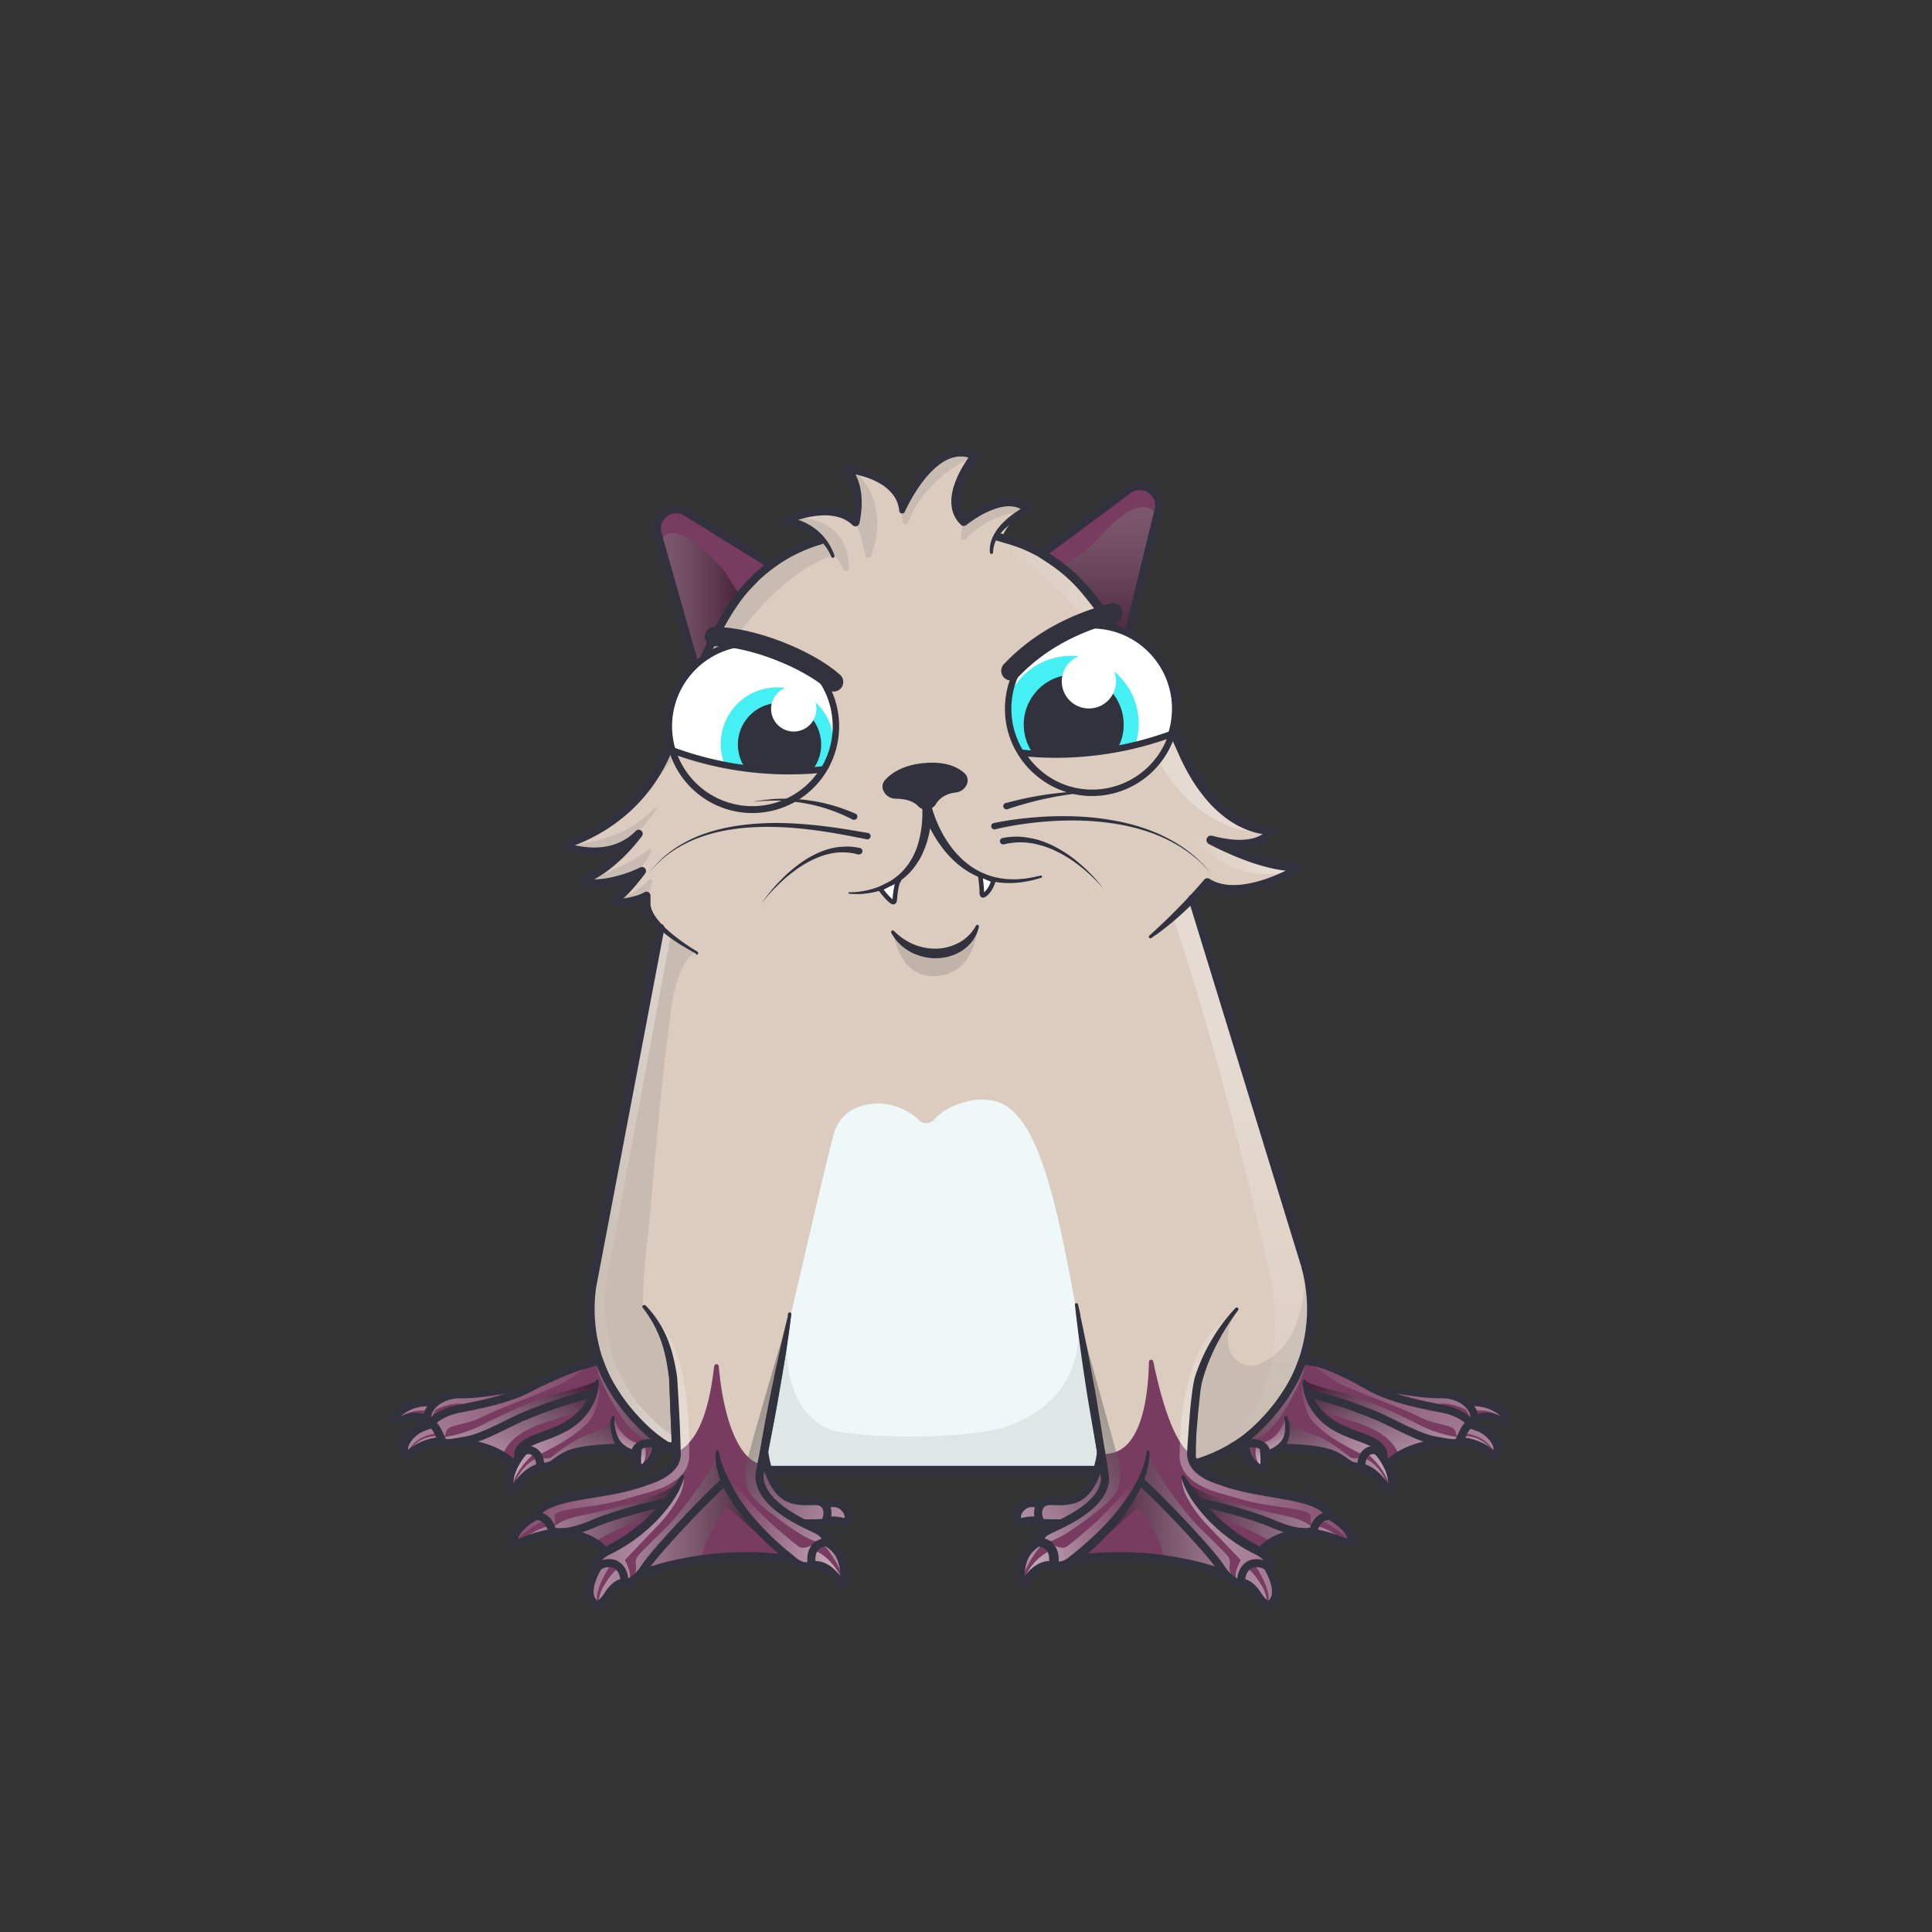 <svg xmlns="http://www.w3.org/2000/svg" viewBox="0 0 3000 3000" xmlns:xlink="http://www.w3.org/1999/xlink"><rect x="0" y="0" width="3000" height="3000" fill="#333333" stroke="none"/><g clip-path="url(#kittyClipPath)"><g id="tail"></g></g><g clip-path="url(#kittyClipPath)"><g id="bodyFur"><clipPath id="furClipPath"><path d="M2200.5 2195.7c-43-29.4-132.4-61.7-179.8-75.5l-.8-.3a248.1 248.1 0 0 0 6.4-155.8l-174.8-568.6c14.6-15.2 23.3-25.6 23.3-25.6 42.4 27.2 109.7-3.5 137.1-18.2a3.1 3.1 0 0 0-1.5-5.9c-53.6 0-129.9-41.6-129.9-41.6 60.7 16.1 84-1.1 91.8-10.5a3.1 3.1 0 0 0-2.3-5.2c-19.6-.9-86-12.3-134.4-122.4-6.6-15.1-13.6-30-21.2-44.7-14.6-28.2-38.8-72.8-66.6-117.1l1.3-7.1 50-205.4c6.6-27.3-24.5-47.9-47-31.2L1620.9 858l-2.1 2.6-4.9-3.1A240.6 240.6 0 0 0 1559 836l-3.3-.8c10-28.5 40.9-44.3 40.9-44.3-35.9-33.7-100 19.4-100 19.4-37-35.7 17.4-102.7 17.4-102.7-64.8-29.4-112.8 85.4-112.8 85.4-4.7-56.4-86.1-64.9-86.1-64.9 27.1 29.7 13.6 82.9 13.6 82.9-38.1-37.3-110.7-2.4-110.7-2.4 29.7 2.9 48.9 15.7 60.8 28l-3 .8a240.6 240.6 0 0 0-79 39l-131-81.2c-23.3-14.4-52.1 7.3-44.7 33.7l57.5 202.6 4.2 14.9c-13.6 32.5-24.1 61.9-29.8 78.5q-5.3 15.7-12.1 30.8c-40.9 107.2-130.3 143.6-160.1 153.1a3.1 3.1 0 0 0 .1 6c20.6 5.7 72.8 17.4 111-21 0 0-37.3 51.7-83.2 70.2a3.1 3.1 0 0 0 .9 6.1c16.5 1.6 47.9.7 87.8-18.6 0 0-21.7 30.1-40.8 44.4a3.2 3.2 0 0 0 2.3 5.7c15.5-1.7 34.4-5.1 45.5-11.9l.5 12.2c.5 11.7 8.6 24.2 21.3 36.7l-107 561a248.9 248.9 0 0 0 12.6 117.5l-.6.3c-38.1 9.1-130.4 43.4-184.5 78.3-26.5 17.1-10.1 55.9 23.2 55.3l266.9-5.2q6.8 4.1 13.8 7.9l.2 3.4c.4 23.3-6.7 42.4-29.9 43.6-15.6.8-28.2 9.9-30.6 21.1-4.7 21.5 5.8 38.9 27.2 40.4l84.3 5c26.4 1.6 51.9-11.3 65.3-34.1a71.4 71.4 0 0 0 8.8-23.9l5-26.6h533.6l3.5 20.7a71.6 71.6 0 0 0 43.1 54.3 53.5 53.5 0 0 0 22.3 4l91.8-3c22-2.2 30.1-15.7 27.9-36.9-.7-6.9-6.2-24.5-24.5-25.5-15.8-.9-25.2-8.6-28.1-21.9a246.8 246.8 0 0 0 65.4-28.1l261.5 5.1c33.2.3 49.2-37.8 23.1-55.6z" fill="none"></path></clipPath><g clip-path="url(#furClipPath)"><path fill="#dbccbf" d="M724.1 562.8h1509.4v1824.09H724.1z"></path><path fill="#eef8f8" d="M1181.5 2294.7c-5.6-14.6 3.2-56.8 20.7-141.2 10.4-50.5 18.8-83.5 24-105 23.2-97.1 54-233.8 68-286 8-30 31.6-49 72.1-49.1 18.5-.1 46.5 11.1 60.5 25.8a15.7 15.7 0 0 0 23.2-.4c22.8-25 67.4-37.7 98.2-28.1 59.3 18.5 89.2 134.4 122.3 320 6.9 38.6 13.7 77.2 20.7 115.8 4 22.6 7.9 45.3 12 68 9.4 53.2 9.6 54.1 9.3 56.2-9.7 78.5-486.6 140.6-531 24z"></path><path fill="#773c5f" d="M1167.1 2332.9l-28.1 27.9-44.1 5.8-105.8-10.6v-43.4c32.6-15.1 63.1-58.2 63.1-58.2 37.6-20 50.5-79.6 56.8-133.2a3.6 3.6 0 0 1 7.1.1c5.4 65.1 25.3 144.3 66.4 152.6 4 17.1-15.4 59-15.4 59zM1848.8 2257.5c42.5 28.3 56.7 55.1 56.7 55.1v43.4l-105.7 10.6-44.2-5.8-28-27.9s-7.7-43-13.1-75.4c57.5 1.4 68.4-87.2 69.6-142.4a3.4 3.4 0 0 1 6.8-.6c10 48.6 29.7 124.2 57.9 143z"></path><path fill="#773c5f" d="M931.3 2117.4s33.5 95.1 119.1 136.1l-297.7-2.5-22-32.7 8.5-23.6c56.8-29.8 121.7-55.1 192.1-77.3zM2029.3 2100.7s-28 105.8-132.6 155.8l333.5 4v-80zM1603.3 850.4l50.9 36.4 49.3 52.7 49.3 76.6 38.9 63.3c5.2-8.1 1193.7-742.5 1192.5-747.9-2-8.7 0-319.9 0-319.9H1959.8zM1222.2 859.5L818 11.6H18.2v903.2l1046 176.5 38.8-90 28.2-56.9 24.8-29.6 38.3-35.3 27.9-20z"></path></g></g><g id="shadow" style="mix-blend-mode:multiply"><defs><clipPath id="shadowClipPath"><path d="M2200.5 2195.7c-43-29.4-132.4-61.7-179.8-75.5l-.8-.3a248.1 248.1 0 0 0 6.4-155.8l-174.8-568.6c14.6-15.2 23.3-25.6 23.3-25.6 42.4 27.2 109.7-3.5 137.1-18.2a3.1 3.1 0 0 0-1.5-5.9c-53.6 0-129.9-41.6-129.9-41.6 60.7 16.1 84-1.1 91.8-10.5a3.1 3.1 0 0 0-2.3-5.2c-19.6-.9-86-12.3-134.4-122.4-6.6-15.1-13.6-30-21.2-44.7-14.6-28.2-38.8-72.8-66.6-117.1l1.3-7.1 50-205.4c6.6-27.3-24.5-47.9-47-31.2L1620.9 858l-2.1 2.6-4.9-3.1A240.6 240.6 0 0 0 1559 836l-3.3-.8c10-28.5 40.9-44.3 40.9-44.3-35.9-33.7-100 19.4-100 19.4-37-35.7 17.4-102.7 17.4-102.7-64.8-29.4-112.8 85.4-112.8 85.4-4.7-56.4-86.1-64.9-86.1-64.9 27.1 29.7 13.6 82.9 13.6 82.9-38.1-37.3-110.7-2.4-110.7-2.4 29.7 2.9 48.9 15.7 60.8 28l-3 .8a240.6 240.6 0 0 0-79 39l-131-81.2c-23.3-14.4-52.1 7.3-44.7 33.7l57.5 202.6 4.2 14.9c-13.6 32.5-24.1 61.9-29.8 78.5q-5.3 15.7-12.1 30.8c-40.9 107.2-130.3 143.6-160.1 153.1a3.1 3.1 0 0 0 .1 6c20.6 5.7 72.8 17.4 111-21 0 0-37.3 51.7-83.2 70.2a3.1 3.1 0 0 0 .9 6.1c16.5 1.6 47.9.7 87.8-18.6 0 0-21.7 30.1-40.8 44.4a3.2 3.2 0 0 0 2.3 5.7c15.5-1.7 34.4-5.1 45.5-11.9l.5 12.2c.5 11.7 8.6 24.2 21.3 36.7l-107 561a248.9 248.9 0 0 0 12.6 117.5l-.6.3c-38.1 9.1-130.4 43.4-184.5 78.3-26.5 17.1-10.1 55.9 23.2 55.3l266.9-5.2q6.8 4.1 13.8 7.9l.2 3.4c.4 23.3-6.7 42.4-29.9 43.6-15.6.8-28.2 9.9-30.6 21.1-4.7 21.5 5.8 38.9 27.2 40.4l84.3 5c26.4 1.6 51.9-11.3 65.3-34.1a71.4 71.4 0 0 0 8.8-23.9l5-26.6h533.6l3.5 20.7a71.6 71.6 0 0 0 43.1 54.3 53.5 53.5 0 0 0 22.3 4l91.8-3c22-2.2 30.1-15.7 27.9-36.9-.7-6.9-6.2-24.5-24.5-25.5-15.8-.9-25.2-8.6-28.1-21.9a246.8 246.8 0 0 0 65.4-28.1l261.5 5.1c33.2.3 49.2-37.8 23.1-55.6z" fill="none"></path></clipPath><linearGradient id="shadowGradient" x1="1721.47" y1="787.6" x2="1721.47" y2="997.24" gradientUnits="userSpaceOnUse"><stop offset="0" stop-color="gray"></stop><stop offset=".14" stop-color="#797979"></stop><stop offset=".35" stop-color="#646464"></stop><stop offset=".6" stop-color="#434343"></stop><stop offset=".89" stop-color="#141414"></stop><stop offset="1"></stop></linearGradient><linearGradient id="shadowGradient2" x1="1027.09" y1="934.24" x2="1148.15" y2="934.24" href="#shadowGradient" xlink:href="#shadowGradient"></linearGradient></defs><g clip-path="url(#shadowClipPath)"><path d="M1020.9 1433.2c-5.4 0 42.7 35.7 61.5 45.6-25.2 6.1-37.3 68.9-37.4 69.2-20.1 133.2-33.5 328-39.9 378.8a910.2 910.2 0 0 0-6.8 98.4v3.4c23.5 26 47.6 88.8 52.6 176.8l1.3 49s-31.3-.8-81-.8c-62 0-110.8-111.7-79.2-278.2M959.5 1395.5a100.4 100.4 0 0 0 47.6-29 3.4 3.4 0 0 1 5.7 3.2 191.6 191.6 0 0 1-19.6 45.2 5.2 5.2 0 0 1-2 2.2 1.8 1.8 0 0 1-2.5-.7M910.2 1367.1c17.1-4.7 33.2-12.3 49.2-19.9s33.3-16 46.5-27.9a3.4 3.4 0 0 1 5.3 4 132.6 132.6 0 0 1-43.9 49.6M884.9 1312.7c27.6-3.1 55-9.4 80.3-20.8 19.8-8.9 36-22.6 52-37.5a1.7 1.7 0 0 1 2.5 2.2q-13.6 18.2-28.5 35.4c-11.2 12.9-23.9 26.1-40.6 29.7" fill="#7f7f7f" opacity=".2" style="mix-blend-mode:multiply"></path><path d="M1796.7 801.2s-17.5-43.2-81.6 24.2c-33.7 40.5-68.9 54-68.9 54L1749 997.2z" opacity=".4" fill="url(#shadowGradient)" style="mix-blend-mode:multiply"></path><path d="M1027.9 853.3s-9.4-38.9 34.7-20.8c18.5 7.6 50.7 40.6 63.5 56l22 35-65.3 117.3z" opacity=".4" fill="url(#shadowGradient2)" style="mix-blend-mode:multiply"></path><path d="M1226.5 2040.4c-24.3 147.7 54.3 178.3 68.5 181.6 86.5 15.5 223.8 8.8 268.5-7 41.8-14.8 129.9-58.5 108-189.5l43 256.8h-533.6z" fill="#7f7f7f" opacity=".15" style="mix-blend-mode:multiply"></path><path d="M1854.3 2157.4s29.9-91.4 66.3-124.9c-39.4 75 14.1 92.7 28.1 87.7 53.7-19.2 75-66.7 79.2-150l65.3 116.3s-55 256-204 214l-38.7-18.1zM1280.9 847.4a118.7 118.7 0 0 1 28.6 36.3 4.6 4.6 0 0 0 8.8-2.3c-.9-15.5-3.8-30.6-11.8-43.7-15.6-25.4-48.4-36.7-78-32.8-7.6 1-15.8 2.8-22.5-.9M1325 802.3a285.5 285.5 0 0 1 18.7 59.9 4.6 4.6 0 0 0 8.9.8c7.8-20.8 11.4-43.1 8.7-65.1-3.3-27.2-16.8-53.6-38.7-70.1-4.8-3.6-10.7-6.9-16.5-5.3M1401.1 775.5a178.8 178.8 0 0 0 .2 34.4 4.6 4.6 0 0 0 9 1.1c8.4-22.4 22.3-42.7 39.3-59.6 21.8-21.6 48.6-37.7 76.8-49.6-21.7-13.9-51.2-14.2-73.2-.8-7.4 4.5-14.1 10.8-16.8 19M1502.4 779.4a359.3 359.3 0 0 0-10.2 53.5 4.6 4.6 0 0 0 8 3.7c25.1-27 62-42.9 98.9-41.9 2.1.1 4.5.1 5.6-2.8a6.8 6.8 0 0 0 .3-3.4c-1.5-9.9-9.3-17.6-18-22.3a56.2 56.2 0 0 0-45.6-3.3" fill="#7f7f7f" opacity=".2" style="mix-blend-mode:multiply"></path><path d="M1087.2 1037.5s44.1-157.9 191.6-200.7l17 25.4c-81.5 23.6-167.5 135.3-182.2 181.3s-55.7 135.7-124.7 198.5" fill="#7f7f7f" opacity=".2" style="mix-blend-mode:multiply"></path></g></g><g id="highlight" style="mix-blend-mode:overlay"><defs><clipPath id="highlightClipPath"><path d="M2200.5 2195.7c-43-29.4-132.4-61.7-179.8-75.5l-.8-.3a248.1 248.1 0 0 0 6.4-155.8l-174.8-568.6c14.6-15.2 23.3-25.6 23.3-25.6 42.4 27.2 109.7-3.5 137.1-18.2a3.1 3.1 0 0 0-1.5-5.9c-53.6 0-129.9-41.6-129.9-41.6 60.7 16.1 84-1.1 91.8-10.5a3.1 3.1 0 0 0-2.3-5.2c-19.6-.9-86-12.3-134.4-122.4-6.6-15.1-13.6-30-21.2-44.7-14.6-28.2-38.8-72.8-66.6-117.1l1.3-7.1 50-205.4c6.6-27.3-24.5-47.9-47-31.2L1620.9 858l-2.1 2.6-4.9-3.1A240.6 240.6 0 0 0 1559 836l-3.3-.8c10-28.5 40.9-44.3 40.9-44.3-35.9-33.7-100 19.4-100 19.4-37-35.7 17.4-102.7 17.4-102.7-64.8-29.4-112.8 85.4-112.8 85.4-4.7-56.4-86.1-64.9-86.1-64.9 27.1 29.7 13.6 82.9 13.6 82.9-38.1-37.3-110.7-2.4-110.7-2.4 29.7 2.9 48.9 15.7 60.8 28l-3 .8a240.6 240.6 0 0 0-79 39l-131-81.2c-23.3-14.4-52.1 7.3-44.7 33.7l57.5 202.6 4.2 14.9c-13.6 32.5-24.1 61.9-29.8 78.5q-5.3 15.7-12.1 30.8c-40.9 107.2-130.3 143.6-160.1 153.1a3.1 3.1 0 0 0 .1 6c20.6 5.7 72.8 17.4 111-21 0 0-37.3 51.7-83.2 70.2a3.1 3.1 0 0 0 .9 6.1c16.5 1.6 47.9.7 87.8-18.6 0 0-21.7 30.1-40.8 44.4a3.2 3.2 0 0 0 2.3 5.7c15.5-1.7 34.4-5.1 45.5-11.9l.5 12.2c.5 11.7 8.6 24.2 21.3 36.7l-107 561a248.9 248.9 0 0 0 12.6 117.5l-.6.3c-38.1 9.1-130.4 43.4-184.5 78.3-26.5 17.1-10.1 55.9 23.2 55.3l266.9-5.2q6.8 4.1 13.8 7.9l.2 3.4c.4 23.3-6.7 42.4-29.9 43.6-15.6.8-28.2 9.9-30.6 21.1-4.7 21.5 5.8 38.9 27.2 40.4l84.3 5c26.4 1.6 51.9-11.3 65.3-34.1a71.4 71.4 0 0 0 8.8-23.9l5-26.6h533.6l3.5 20.7a71.6 71.6 0 0 0 43.1 54.3 53.5 53.5 0 0 0 22.3 4l91.8-3c22-2.2 30.1-15.7 27.9-36.9-.7-6.9-6.2-24.5-24.5-25.5-15.8-.9-25.2-8.6-28.1-21.9a246.8 246.8 0 0 0 65.4-28.1l261.5 5.1c33.2.3 49.2-37.8 23.1-55.6z" fill="none"></path></clipPath><linearGradient id="highlightGradient" x1="1982.16" y1="2256.39" x2="1982.16" y2="1369.83" gradientUnits="userSpaceOnUse"><stop offset="0" stop-color="#fff" stop-opacity="0"></stop><stop offset=".72" stop-color="#fff"></stop></linearGradient><linearGradient id="highlightGradient2" x1="2116.32" y1="2248.97" x2="2116.32" y2="2113.28" href="#highlightGradient" xlink:href="#highlightGradient"></linearGradient><linearGradient id="highlightGradient3" x1="1044.74" y1="2253.08" x2="1044.74" y2="2117.39" gradientTransform="matrix(-1 0 0 1 1878.82 0)" href="#highlightGradient" xlink:href="#highlightGradient"></linearGradient><linearGradient id="highlightGradient4" x1="1841.6" y1="1322.67" x2="2023.46" y2="1322.67" href="#highlightGradient" xlink:href="#highlightGradient"></linearGradient><linearGradient id="highlightGradient5" x1="1540.47" y1="1061.99" x2="1985.64" y2="1061.99" href="#highlightGradient" xlink:href="#highlightGradient"></linearGradient><linearGradient id="highlightGradient6" x1="916.62" y1="1844.05" x2="1050.67" y2="1844.05" href="#highlightGradient" xlink:href="#highlightGradient"></linearGradient></defs><g clip-path="url(#highlightClipPath)" opacity=".3"><path d="M1822.2 1426.8c65.5 192.8 120.8 423.9 147.8 543.6 46.1 204.7-81.2 286-81.2 286l61.1-35.5s63-74.8 72.5-107.6c20.8-71.9 139-33 117.2-147.7-31.7-166.5-264.8-595.8-264.8-595.8s-53.8 53.6-52.6 57z" fill="url(#highlightGradient)" style="mix-blend-mode:overlay"></path><path d="M1999.2 2162.4s113.2 21.1 98.4 83.6l92.6 3 43.3-6.5-4.3-68.5-206.8-60.7z" fill="url(#highlightGradient2)"></path><path d="M951.2 2166.5s-113.2 21.1-98.4 83.6l-92.6 3-43.3-6.5 4.3-68.5 206.8-60.7z" opacity=".7" fill="url(#highlightGradient3)"></path><path d="M1898.6 1313.5a235 235 0 0 1-53.2-24.9 2.4 2.4 0 0 0-3.2 3.6c27.3 32 63 57.8 104.3 63.6 19.5 2.7 39.3.9 58.9-1.1 6.3-.6 12.9-1.4 18-5.2" fill="url(#highlightGradient4)" style="mix-blend-mode:overlay"></path><path d="M1985.6 1289.8a142.1 142.1 0 0 1-45.5 1c-43.6-6.1-82.5-32.5-111.3-65.8s-43.7-73.3-61.6-113.5a1039.6 1039.6 0 0 0-62.4-118.9 385.5 385.5 0 0 0-119.4-121.9c-8-5.1-39.4-16.4-45-24 0 0-.7-5 4.8-12.7s38.4 6.5 46.3 11c96 55 89.3 67 132.5 130 37.1 54.2 90.1 146.5 126.3 221.4" fill="url(#highlightGradient5)" style="mix-blend-mode:overlay"></path><path d="M1041.7 1452l-93.6 502.5s-53.5 175 102.2 279l.3 20.2s-124.5-57.2-133.5-215.2 100-604 100-604z" fill="url(#highlightGradient6)" style="mix-blend-mode:overlay"></path></g></g><g id="bodyMask"><path d="M2200.5 2195.7c-43-29.4-132.4-61.7-179.8-75.5l-.8-.3a248.1 248.1 0 0 0 6.4-155.8l-174.8-568.6c14.6-15.2 23.3-25.6 23.3-25.6 42.4 27.2 109.7-3.5 137.1-18.2a3.1 3.1 0 0 0-1.5-5.9c-53.6 0-129.9-41.6-129.9-41.6 60.7 16.1 84-1.1 91.8-10.5a3.1 3.1 0 0 0-2.3-5.2c-19.6-.9-86-12.3-134.4-122.4-6.6-15.1-13.6-30-21.2-44.7-14.6-28.2-38.8-72.8-66.6-117.1l1.3-7.1 50-205.4c6.6-27.3-24.5-47.9-47-31.2L1620.9 858l-2.1 2.6-4.9-3.1A240.6 240.6 0 0 0 1559 836l-3.3-.8c10-28.5 40.9-44.3 40.9-44.3-35.9-33.7-100 19.4-100 19.4-37-35.7 17.4-102.7 17.4-102.7-64.8-29.4-112.8 85.4-112.8 85.4-4.7-56.4-86.1-64.9-86.1-64.9 27.1 29.7 13.6 82.9 13.6 82.9-38.1-37.3-110.7-2.4-110.7-2.4 29.7 2.9 48.9 15.7 60.8 28l-3 .8a240.6 240.6 0 0 0-79 39l-131-81.2c-23.3-14.4-52.1 7.3-44.7 33.7l57.5 202.6 4.2 14.9c-13.6 32.5-24.1 61.9-29.8 78.5q-5.3 15.7-12.1 30.8c-40.9 107.2-130.3 143.6-160.1 153.1a3.1 3.1 0 0 0 .1 6c20.6 5.7 72.8 17.4 111-21 0 0-37.3 51.7-83.2 70.2a3.1 3.1 0 0 0 .9 6.1c16.5 1.6 47.9.7 87.8-18.6 0 0-21.7 30.1-40.8 44.4a3.2 3.2 0 0 0 2.3 5.7c15.5-1.7 34.4-5.1 45.5-11.9l.5 12.2c.5 11.7 8.6 24.2 21.3 36.7l-107 561a248.9 248.9 0 0 0 12.6 117.5l-.6.3c-38.1 9.1-130.4 43.4-184.5 78.3-26.5 17.1-10.1 55.9 23.2 55.3l266.9-5.2q6.8 4.1 13.8 7.9l.2 3.4c.4 23.3-6.7 42.4-29.9 43.6-15.6.8-28.2 9.9-30.6 21.1-4.7 21.5 5.8 38.9 27.2 40.4l84.3 5c26.4 1.6 51.9-11.3 65.3-34.1a71.4 71.4 0 0 0 8.8-23.9l5-26.6h533.6l3.5 20.7a71.6 71.6 0 0 0 43.1 54.3 53.5 53.5 0 0 0 22.3 4l91.8-3c22-2.2 30.1-15.7 27.9-36.9-.7-6.9-6.2-24.5-24.5-25.5-15.8-.9-25.2-8.6-28.1-21.9a246.8 246.8 0 0 0 65.4-28.1l261.5 5.1c33.2.3 49.2-37.8 23.1-55.6z" fill="none"></path></g><g id="body"><path fill="none" stroke="#31323d" stroke-width="12.5" stroke-miterlimit="10" d="M1620.8 858.1l131.2-97.4c22.5-16.7 53.7 3.9 47 31.2l-50 205.4-1.3 7.1m-550.9-127.9l-131-81.2c-23.3-14.4-52.1 7.3-44.7 33.7l57.5 202.6 4.2 14.9" stroke-linecap="round"></path><path fill="#fff" stroke="#31323d" stroke-width="12.5" stroke-miterlimit="10" d="M1714.5 2282.4h-533.6" stroke-linecap="round"></path><path fill="none" stroke="#31323d" stroke-width="12.5" stroke-miterlimit="10" d="M1851.5 1395.4l174.8 568.6c39 137.9-45.2 275-175.8 309.9m-799.8-20.2c-89.2-47.1-145.7-146.2-131.5-254.1l106.3-558.8" stroke-linecap="round"></path><path fill="#31323d" d="M1228.6 2040.8c-1.7 15.3-3.8 30.4-6 45.6l-3.5 22.7-3.8 22.6c-2.6 15.1-5.4 30.1-8.1 45.2l-8.3 45.1-16.6 90.3a76.3 76.3 0 0 1-3.5 12.1 77.5 77.5 0 0 1-5.4 11.4 75.5 75.5 0 0 1-16 19.4 78.7 78.7 0 0 1-45.9 18.8l-6.3.2h-6.1l-11.5-.7-22.9-1.3-45.8-2.8h-4.7l-1.8-.3a44.1 44.1 0 0 1-6.7-1.7 35.7 35.7 0 0 1-12.3-7.3 34.7 34.7 0 0 1-8.3-11.7 40.4 40.4 0 0 1-3.1-13.5 50.7 50.7 0 0 1 1-13.2l.2-.8v-1.7l.3-1.1a26.9 26.9 0 0 1 1.5-3.6 30.2 30.2 0 0 1 4.1-6.2 37.9 37.9 0 0 1 11-8.8 45.9 45.9 0 0 1 12.7-4.5 49 49 0 0 1 6.6-.9l2.7-.2 2.1-.3a22 22 0 0 0 4.3-1.2 18.5 18.5 0 0 0 3.8-1.9c4.6-3 7.7-8.4 9.4-14.8a70.5 70.5 0 0 0 1.8-20.8l-.9-22.9-1.9-45.9c-.6-15.3-1.3-30.6-1.8-45.9v.5c-.6-5-1.3-9.9-2-14.9-.4-2.5-.8-4.9-1.2-7.4s-.9-4.9-1.4-7.3-1-4.9-1.6-7.3l-1.8-7.2q-1.9-7.2-4.4-14.2c-.8-2.3-1.7-4.6-2.6-6.9s-1.8-4.6-2.9-6.8l-1.5-3.4-1.6-3.3-1.7-3.3-1.8-3.3-1.8-3.2-1.9-3.2-4-6.3c-1.4-2.1-2.8-4.1-4.3-6.2l-2.2-3-2.3-3a2.2 2.2 0 0 1 3.4-2.9l5.4 5.6q2.6 2.9 5.1 5.9c1.7 2 3.3 4 4.8 6.1l2.3 3.2 2.2 3.2c1.5 2.2 2.9 4.3 4.2 6.6l2 3.4 1.9 3.4q1.9 3.4 3.5 7c1.1 2.4 2.2 4.7 3.2 7.2q3 7.2 5.4 14.7c1.6 5 3 10 4.2 15q.9 3.8 1.7 7.6c.5 2.5 1.1 5.1 1.5 7.6.9 5.1 1.7 10.2 2.4 15.3v.5c.9 15.3 1.6 30.6 2.4 45.8l2.3 45.8 1.1 22.9a94.4 94.4 0 0 1-.1 12.3 71.8 71.8 0 0 1-1.9 12.5 54.5 54.5 0 0 1-2 6.3 42.8 42.8 0 0 1-3.1 6.2 33.3 33.3 0 0 1-9.8 10.4 35.1 35.1 0 0 1-13.2 5.3l-3.5.5-3 .2a35 35 0 0 0-4.7.6 31.9 31.9 0 0 0-8.8 3.2 23.9 23.9 0 0 0-6.9 5.5 16.1 16.1 0 0 0-2.2 3.3 13 13 0 0 0-1.2 3.7 36.6 36.6 0 0 0-.7 9.6 26.2 26.2 0 0 0 2 8.7 20.4 20.4 0 0 0 4.9 6.9 21.4 21.4 0 0 0 7.3 4.3 30.1 30.1 0 0 0 4.4 1.1l1 .2h3.9l45.8 2.7 22.9 1.4 11.5.7h10.5a64.5 64.5 0 0 0 37.6-15.2 61.4 61.4 0 0 0 13.1-15.7 65 65 0 0 0 7.4-19.2l17.4-90.1 8.7-45.1c2.9-15 5.8-30 8.8-45l4.7-22.5 5-22.4c3.4-14.9 7-29.8 11-44.6a2.2 2.2 0 0 1 4.9.6z"></path><path fill="#31323d" d="M1095.2 2319.6h-.5l-1.7.2a18.6 18.6 0 0 0-5.8 2 22.5 22.5 0 0 0-6.7 5.5 30.2 30.2 0 0 0-2.9 4 38.9 38.9 0 0 0-2.4 4.6l-.5 1.2-.5 1.2-.5 1.2-.4 1.3c-.5 1.7-.9 3.4-1.3 5l-.5 2.4c-.2.8-.3 1.6-.4 2.4s-.4 3-.6 4.4-.2 2.6-.3 3.7-.1 2.1-.2 2.9v2.7a6.3 6.3 0 1 1-12.5-.6 6.9 6.9 0 0 1 .1-.8l.5-2.7c.2-.9.3-1.9.6-3.1s.5-2.6.9-4.1.8-3.1 1.3-4.8l.8-2.6.9-2.7c.7-1.8 1.4-3.7 2.3-5.5l.6-1.4.7-1.4.7-1.4.8-1.4a46.9 46.9 0 0 1 3.6-5.2 37.5 37.5 0 0 1 4.2-4.5 28.8 28.8 0 0 1 9.4-5.8 23.9 23.9 0 0 1 7.7-1.5h3.1a2.2 2.2 0 1 1-.5 4.8zm-42.5-4.7h-.6l-1.6.4-2.5.9-.7.3-.8.4-1.6.9-1.7 1.1-1.7 1.3-.9.7-.8.8-1.6 1.7-1.5 2-.7 1-.6 1.1-1.3 2.2-1.1 2.4c-.3.8-.7 1.6-1 2.4l-.8 2.5-.8 2.4-.6 2.5a42.3 42.3 0 0 0-1 4.7l-.6 4.3a35.4 35.4 0 0 0-.3 3.7l-.2 2.8-.2 2.5v.4a6.3 6.3 0 1 1-12.5-.8 6.9 6.9 0 0 1 .1-.8l.5-2.7.6-3.1c.3-1.2.4-2.5.9-4l1.3-4.7a51.3 51.3 0 0 1 1.8-5.2l1-2.7 1.3-2.7 1.3-2.7c.5-.9 1.1-1.8 1.6-2.7l1.7-2.6 1.9-2.4.9-1.2 1.1-1.1 2.1-2.1 2.2-1.8 1.1-.9 1.2-.7 2.2-1.4 2.2-1.1 2.1-.8 1-.4 1-.3a26.5 26.5 0 0 1 3.2-.7l2.2-.2h.8a2.2 2.2 0 1 1 .4 4.4zm621-289.7l2.2 9.4c1.4 6.1 3.4 15.1 5.8 26.6 1.2 5.7 2.5 12.1 3.9 19l4.4 22.5 4.8 25.6 5 28.4 23.3 135.3c1.1 6.1 2 12.8 3.6 17.8a63.3 63.3 0 0 0 7.2 15.7 65.1 65.1 0 0 0 25.9 23.4l4.1 1.9 1.1.4 1 .4 2 .7a45.4 45.4 0 0 0 8.4 1.7l4.3.3h4.6l10-.3 40.1-1.4 39.4-1.2 2.5-.3 1.2-.2.9-.2 1.9-.4 1.9-.6a21.7 21.7 0 0 0 6.5-3.5 17 17 0 0 0 4.3-5.4c.2-.6.6-1.1.7-1.7l.6-1.8a30.4 30.4 0 0 0 .8-3.9 37.8 37.8 0 0 0 .4-4.1v-2.1s0-1.4-.1-2.2l-.2-2.2v-.3a.3.3 0 1 1 0-.1v-1.6l-.2-.8-.2-.9c-.1-.6-.4-1.3-.6-1.9-1.7-5-4.7-9.3-8.4-11.7a17.3 17.3 0 0 0-6.4-2.3l-1.8-.2-2.6-.2h-1.2l-1.5-.2-2.9-.5a39.5 39.5 0 0 1-10.9-4.2 30.1 30.1 0 0 1-9.1-8 34 34 0 0 1-5.3-10.4 47.2 47.2 0 0 1-1.9-10.7c-.1-.9-.1-1.7-.1-2.6v-7.2l.2-9.1.8-35.4.2-8.6v-4.6l.3-4.2.3-4.2c.1-1.4.2-2.7.4-4.2l1-8.4a250.4 250.4 0 0 1 6.4-31.5 277 277 0 0 1 9.1-28l2.7-6.4c.9-2.1 1.7-4.2 2.7-6.2l2.8-5.9c.9-1.9 1.8-3.9 2.8-5.7l2.9-5.4 1.4-2.6 1.5-2.5 2.9-4.9c.9-1.6 1.8-3.2 2.8-4.7l5.6-8.7 5.4-7.7 2.6-3.5 2.5-3.2c1.6-2.1 3.1-4.1 4.6-5.8l4.1-4.9 3.5-4 6.6-7.1a2.2 2.2 0 0 1 3.4 2.8l-5.6 7.8c-3.6 5.1-8.8 12.6-14.9 22.5l-4.7 7.8-4.8 8.8c-.9 1.5-1.7 3.1-2.5 4.7l-2.5 4.9-1.3 2.5-1.2 2.6-2.5 5.4a290.9 290.9 0 0 0-17.7 50.6l-.9 3.6-.4 1.8-.4 1.8-1.5 7.4-.4 1.9-.3 1.9-.6 3.8-.6 3.9-.3 1.9-.2 1.9-.9 7.8c-.2 1.3-.2 2.7-.3 4.1l-.3 4.2-.3 4.2v12.5l-.5 35.4v15.8s0 1.4.1 2a33.7 33.7 0 0 0 1.4 7.5 20.3 20.3 0 0 0 3.2 6.2c2.7 3.6 6.9 5.8 12 6.9l1.8.3.9.2h1.2l2.2.2 3 .3a31.3 31.3 0 0 1 11.7 4.2 31.8 31.8 0 0 1 9 8.5 40.3 40.3 0 0 1 5.4 10.5c.3.9.6 1.8.8 2.8l.4 1.4.3 1.6v2.9l.2 2.7c.1.9.1 1.8.1 2.8s.1 1.8 0 2.8a52 52 0 0 1-.5 5.7 44.4 44.4 0 0 1-1.2 5.8l-1 2.9c-.3 1-.8 1.9-1.3 2.9a31.3 31.3 0 0 1-7.9 10.1 35.8 35.8 0 0 1-10.9 6l-2.8.9-3 .7-1.5.3-1.3.2-2.5.3h-5.7l-5 .2-10 .4-20.1.7-40.1 1.3-10 .3h-5.4l-5.6-.4a59.7 59.7 0 0 1-11-2.3l-2.7-.9-1.4-.5-1.2-.5-4.9-2.3a79.2 79.2 0 0 1-31.4-28.6 77.2 77.2 0 0 1-8.7-19.2l-.7-2.6-.3-1.3c-.1-.4-.2-.9-.3-1.3l-.5-2.3-.2-1.2v-1.4l-1.5-9.3-22-135.6-4.5-28.5-3.8-25.7-3.2-22.7c-1-7-1.8-13.4-2.5-19.3-1.5-11.6-2.5-20.8-3.2-27.1l-1-9.6a2.2 2.2 0 0 1 3.8-.6z"></path><path fill="#31323d" d="M1783.2 2307.4h3.2a34.8 34.8 0 0 1 8 1.7 33.5 33.5 0 0 1 5.1 2.1 34.2 34.2 0 0 1 5.3 3.3 37.9 37.9 0 0 1 5 4.5c.7.9 1.5 1.7 2.2 2.7l1 1.4 1 1.5a46.8 46.8 0 0 1 3.3 6.1 56.5 56.5 0 0 1 2.4 6.2c.4 1 .6 2 .9 3s.5 2 .7 2.9l.6 2.8.4 2.6c.3 1.7.4 3.2.6 4.6s.3 2.5.3 3.5l.2 3.1a6.3 6.3 0 0 1-12.5.8 6.4 6.4 0 0 1 0-.7v-.3l.2-2.7c.1-.9.1-1.9.1-3.1s.1-2.6 0-4v-2.3l-.2-2.4c-.1-.8-.2-1.7-.3-2.5s-.2-1.8-.4-2.6a47.1 47.1 0 0 0-1.3-5.3 38.1 38.1 0 0 0-2.1-5.2l-.6-1.3-.7-1.2c-.4-.8-1-1.6-1.5-2.3a30.5 30.5 0 0 0-3.5-4.1 29.3 29.3 0 0 0-8-5.5 29.5 29.5 0 0 0-6.6-2.2l-1.9-.3h-.7a2.2 2.2 0 0 1-.2-4.8zm50.6-3.2h3.2a34.8 34.8 0 0 1 8 1.7 33.5 33.5 0 0 1 5.1 2.1 34.2 34.2 0 0 1 5.3 3.3 37.9 37.9 0 0 1 5 4.5c.7.9 1.5 1.7 2.2 2.7l1 1.4 1 1.5a46.8 46.8 0 0 1 3.3 6.1 56.6 56.6 0 0 1 2.4 6.2c.4 1 .6 2 .9 3s.5 2 .7 2.9l.6 2.8.4 2.6c.3 1.7.4 3.2.6 4.6s.3 2.5.3 3.5l.2 3.1a6.3 6.3 0 1 1-12.5.1v-.3l.2-2.7c.1-.9.1-1.9.1-3.1s.1-2.6 0-4v-2.3l-.2-2.4c-.1-.8-.2-1.7-.3-2.5s-.2-1.8-.4-2.6a47.1 47.1 0 0 0-1.3-5.3 38 38 0 0 0-2.1-5.2l-.6-1.3-.7-1.2c-.4-.8-1-1.6-1.5-2.3a30.5 30.5 0 0 0-3.5-4.1 29.3 29.3 0 0 0-8-5.5 29.5 29.5 0 0 0-6.6-2.2l-1.9-.3h-.7a2.2 2.2 0 0 1-.2-4.8z"></path><path fill="none" stroke="#31323d" stroke-width="12.5" stroke-miterlimit="10" d="M931.3 2117.4c-38.1 9.1-130.4 43.4-184.5 78.3-26.5 17.1-10.1 55.9 23.2 55.3l280.4-5.5" stroke-linecap="round"></path><path fill="#31323d" d="M840.5 2200.1l-.7.2-2 .6-3.1 1-4 1.5-4.5 2.1a49.4 49.4 0 0 0-4.7 2.8 36 36 0 0 0-4.4 3.5 26.3 26.3 0 0 0-3.7 4.2l-.8 1.1-.7 1.2a21.4 21.4 0 0 0-1.1 2.4c-.2.4-.3.8-.4 1.2a8.9 8.9 0 0 0-.3 1.2 18.1 18.1 0 0 0-.4 2.4v3.6c0 .4.1.8.1 1.2a15.6 15.6 0 0 0 .3 2.2c.2.7.3 1.4.5 2.1a36.6 36.6 0 0 0 1.2 3.6 29.8 29.8 0 0 0 1.2 2.8l1.2 2.4.2.3a6.3 6.3 0 0 1-11.3 5.5l-.3-.7-1.1-3.1c-.4-1-.7-2.2-1.1-3.7a48 48 0 0 1-1-4.9c-.1-.9-.2-1.9-.3-2.9a24.9 24.9 0 0 1-.1-3.2v-1.7l.2-1.7c.1-.6.1-1.2.2-1.7l.4-1.8a27.7 27.7 0 0 1 1-3.5 16.1 16.1 0 0 1 .7-1.7l.8-1.7a30.5 30.5 0 0 1 2-3.2l1.1-1.5 1.2-1.4a34.5 34.5 0 0 1 5.4-4.9 43.4 43.4 0 0 1 5.8-3.6 56.1 56.1 0 0 1 5.7-2.6l5.2-1.8 4.4-1.2 3.5-.7 2.3-.3h.8a2.2 2.2 0 0 1 .8 4.4h-.1zm-47.5 2h-.6l-1.7.5a38.1 38.1 0 0 0-5.9 2.5 32.6 32.6 0 0 0-3.6 2.2 29.2 29.2 0 0 0-3.5 2.9 23.5 23.5 0 0 0-2.9 3.7 18.7 18.7 0 0 0-2 4.2 21.2 21.2 0 0 0-.6 2.2c-.1.8-.3 1.5-.3 2.3a24.7 24.7 0 0 0 .1 4.6 34.5 34.5 0 0 0 .8 4.3c.4 1.4.7 2.7 1.2 3.9l.6 1.7.7 1.5.6 1.3.6 1.1 1.1 2.1v.2a6.3 6.3 0 0 1-11.2 5.6l-.3-.8-.9-2.7-.5-1.4-.5-1.7-.5-1.9c-.2-.7-.3-1.4-.5-2.2s-.6-3.3-.8-5.1a44.7 44.7 0 0 1-.2-5.9 34.2 34.2 0 0 1 .8-6.3c.2-1.1.6-2.1.9-3.2a29.7 29.7 0 0 1 1.3-3.1 26.9 26.9 0 0 1 3.6-5.6 31 31 0 0 1 4.5-4.3 35.8 35.8 0 0 1 4.8-3 38.6 38.6 0 0 1 4.6-2 43.3 43.3 0 0 1 7.1-2l2-.3h.8a2.2 2.2 0 0 1 .8 4.4h-.4z"></path><path fill="none" stroke="#31323d" stroke-width="12.5" stroke-miterlimit="10" d="M2020.7 2120.2c47.5 13.8 136.8 46.1 179.8 75.5 26.1 17.8 10.1 55.9-23.2 55.3l-261.6-5.1" stroke-linecap="round"></path><path fill="#31323d" d="M2107.6 2193.7h.8l2.3.4 3.5.8 4.5 1.4 5.2 2a58.4 58.4 0 0 1 5.6 2.8 45.8 45.8 0 0 1 5.7 3.8 36.7 36.7 0 0 1 5.3 5.1l1.2 1.5 1.1 1.6a31 31 0 0 1 1.9 3.3c.3.6.5 1.2.8 1.7s.5 1.2.7 1.8l.6 1.8.3.9.2.9a26.4 26.4 0 0 1 .6 3.5 25.1 25.1 0 0 1 .2 3.4 42.1 42.1 0 0 1-.4 6.2 50.3 50.3 0 0 1-1 5c-.4 1.5-.7 2.8-1.1 3.7l-1.1 3.2a6.3 6.3 0 0 1-11.8-4.1l.3-.7.2-.3 1.2-2.4c.4-.8.7-1.7 1.2-2.8s.8-2.3 1.2-3.7a31.5 31.5 0 0 0 .8-4.4 15.7 15.7 0 0 0 .1-2.4 16.7 16.7 0 0 0-.1-2.5v-1.2l-.2-1.3c-.1-.4-.2-.8-.4-1.3a12.8 12.8 0 0 0-.4-1.3 21.8 21.8 0 0 0-1.1-2.5l-.7-1.2-.8-1.2a28.5 28.5 0 0 0-3.7-4.4 38.4 38.4 0 0 0-4.4-3.8 51.5 51.5 0 0 0-4.7-3l-4.5-2.3a66.6 66.6 0 0 0-7.1-2.9l-2-.6-.7-.2h-.1a2.2 2.2 0 0 1 .8-4.3zm47.5 2h.8l2.1.4a44.7 44.7 0 0 1 7.1 2.4 40.4 40.4 0 0 1 4.5 2.3 38.2 38.2 0 0 1 4.7 3.3 33.1 33.1 0 0 1 4.4 4.5 30 30 0 0 1 4.8 8.8c.4 1.1.6 2.2.9 3.2s.4 2.2.6 3.3.3 2.2.2 3.2.1 2.1 0 3.1l-.2 2.9c-.3 1.8-.5 3.6-.8 5.2l-.5 2.3-.6 2-.5 1.8-.5 1.4-.9 2.7a6.3 6.3 0 0 1-11.8-4.1l.3-.7v-.3l1.1-2.2.6-1.2.6-1.4.7-1.6.6-1.7c.5-1.2.8-2.6 1.2-4l.4-2.2c.2-.7.2-1.5.3-2.3s.1-1.5.1-2.3-.1-1.6-.1-2.4-.2-1.6-.3-2.4a20.2 20.2 0 0 0-.6-2.3 20.6 20.6 0 0 0-2-4.4 25.7 25.7 0 0 0-2.9-3.9 31.5 31.5 0 0 0-3.5-3.2 34.4 34.4 0 0 0-3.6-2.4 39.4 39.4 0 0 0-5.9-2.9l-1.7-.6-.6-.2h-.1a2.2 2.2 0 0 1 1.1-4.1zM1290.8 864.6a52.1 52.1 0 0 0-2.3-5.3c-.9-1.8-1.8-3.5-2.9-5.2a80.7 80.7 0 0 0-6.9-9.6 79.4 79.4 0 0 0-17.5-15.6 81.2 81.2 0 0 0-21-9.8 90 90 0 0 0-11.3-2.7l-5.8-.8-5.8-.5h-.1a6.2 6.2 0 0 1-2-11.8l3.6-1.6 3.5-1.5 7.1-2.7q7.1-2.5 14.5-4.5a152.8 152.8 0 0 1 30.1-5 94.5 94.5 0 0 1 31.1 3 69.1 69.1 0 0 1 7.6 2.6 63.5 63.5 0 0 1 14.1 8 68.6 68.6 0 0 1 6.2 5.3l-10.4 2.9.5-2.4.5-2.5c.3-1.7.6-3.4.8-5.1.5-3.4.8-6.9 1.1-10.4a117.4 117.4 0 0 0-.4-20.6 78.3 78.3 0 0 0-4.6-19.6 52.4 52.4 0 0 0-10-16.5l-.2-.3a6.2 6.2 0 0 1 5.5-10.2l3.9.6 3.7.7 7.4 1.6q7.3 1.8 14.5 4.2a129.1 129.1 0 0 1 27.5 12.9c8.6 5.5 16.6 12.5 22.6 21.2a64.3 64.3 0 0 1 4 6.8 59.9 59.9 0 0 1 3.1 7.3 59.1 59.1 0 0 1 2.1 7.6 65.8 65.8 0 0 1 1 7.8l-8.6-1.4c1.3-3.2 2.7-6.2 4.1-9.2s2.9-6 4.5-8.9q4.6-8.8 9.9-17.4c3.5-5.7 7.3-11.2 11.3-16.6a166.5 166.5 0 0 1 13.1-15.5c2.3-2.5 4.8-4.8 7.4-7.1a99.5 99.5 0 0 1 8.1-6.5 87 87 0 0 1 8.9-5.6 67.5 67.5 0 0 1 9.7-4.4 60.2 60.2 0 0 1 10.5-2.7 53.1 53.1 0 0 1 11-.6 55.9 55.9 0 0 1 10.9 1.5 67.3 67.3 0 0 1 10.3 3.5 6.1 6.1 0 0 1 2.4 9.5v.2l-2 2.6-2 2.8-3.9 5.7q-3.8 5.7-7.1 11.7a128.7 128.7 0 0 0-10.7 24.8c-2.6 8.5-3.8 17.2-2.8 25.4a36.4 36.4 0 0 0 3.5 11.6 35.4 35.4 0 0 0 3.1 5.1 41.8 41.8 0 0 0 4 4.6l-8.3-.3 2.9-2.3 2.9-2.1 5.8-4.1q5.9-4 12.1-7.5a141.4 141.4 0 0 1 26.3-11.8 90 90 0 0 1 14.4-3.4 64.6 64.6 0 0 1 15.3-.5 49 49 0 0 1 15.3 3.9 46.2 46.2 0 0 1 7 3.8 51.8 51.8 0 0 1 6.2 4.9 6.2 6.2 0 0 1-1.7 10.2h-.4l-2.4 1-2.5 1.1-5 2.4q-5 2.5-9.7 5.5a116.9 116.9 0 0 0-17.8 13.2 68.7 68.7 0 0 0-13.8 16.9 42.5 42.5 0 0 0-5.7 20.7 2.5 2.5 0 0 1-5 .2 49.6 49.6 0 0 1-.1-6.1 48 48 0 0 1 2.3-12.1 52.5 52.5 0 0 1 2.2-5.7 76.4 76.4 0 0 1 13.8-20 126.5 126.5 0 0 1 18.1-15.9q4.8-3.5 10-6.7l5.2-3.1 2.7-1.5 2.8-1.4-1.8 10.3a39.4 39.4 0 0 0-4.6-3.6 33.7 33.7 0 0 0-5.1-2.8 36.5 36.5 0 0 0-11.4-2.9c-8-.7-16.5.7-24.7 3.4a129.1 129.1 0 0 0-24 10.8q-5.8 3.3-11.3 7l-5.5 3.8-2.7 2-2.5 2h-.1a6.2 6.2 0 0 1-8.3-.4 54.1 54.1 0 0 1-5.4-6.1 47.9 47.9 0 0 1-4.3-7 48.9 48.9 0 0 1-4.7-15.5 63.6 63.6 0 0 1 0-15.7 88.7 88.7 0 0 1 3.2-14.9 141 141 0 0 1 11.8-27.3q3.6-6.4 7.6-12.6l4.1-6.1 2.2-3 2.3-3 2.3 9.6a55.1 55.1 0 0 0-8.2-3 43.7 43.7 0 0 0-8.5-1.4 41.1 41.1 0 0 0-8.6.3 48.4 48.4 0 0 0-8.5 2 56 56 0 0 0-8.2 3.5 75.8 75.8 0 0 0-7.8 4.7 88.6 88.6 0 0 0-7.3 5.6c-2.4 2-4.7 4.1-6.9 6.3a156 156 0 0 0-12.6 14.2c-3.9 5-7.6 10.2-11.1 15.6s-6.8 10.9-9.9 16.5q-2.3 4.2-4.5 8.5c-1.4 2.8-2.9 5.8-4.1 8.6a4.5 4.5 0 0 1-8.6-1.4 56.8 56.8 0 0 0-1.1-6.6 49.8 49.8 0 0 0-1.9-6.4 50.4 50.4 0 0 0-2.8-6 54.6 54.6 0 0 0-3.6-5.6 67.5 67.5 0 0 0-20.2-17.7 118 118 0 0 0-25.5-11c-4.5-1.4-9-2.5-13.6-3.5l-6.9-1.3-3.4-.5-3.3-.4 5.3-10.4a64.9 64.9 0 0 1 12.5 20.5 90.7 90.7 0 0 1 5.4 22.7 129.8 129.8 0 0 1 .4 22.9q-.4 5.7-1.2 11.3-.4 2.8-.9 5.6l-.5 2.8c-.2 1-.4 1.8-.7 2.9a6.2 6.2 0 0 1-10.3 3h-.1a56.2 56.2 0 0 0-4.9-4.2 51 51 0 0 0-11.1-6.4 56.7 56.7 0 0 0-6.3-2.1 82.2 82.2 0 0 0-27-2.5 140.3 140.3 0 0 0-27.6 4.6q-6.8 1.8-13.5 4.2l-6.6 2.5-3.2 1.3-3.1 1.4-2.1-11.9 6.4 1 6.4 1.4a101.1 101.1 0 0 1 12.4 3.9 90.9 90.9 0 0 1 22.6 12.7 87.2 87.2 0 0 1 24.4 29.5q1.4 2.9 2.7 5.8a56.2 56.2 0 0 1 2.2 6.1 2.5 2.5 0 0 1-4.8 1.5z"></path><path fill="#31323d" d="M1784.2 1453.3l5.7-5.2 2.9-2.6 2.8-2.6 5.6-5.2 5.5-5.3 2.8-2.6 2.8-2.7 5.5-5.4 5.4-5.4 5.4-5.4 5.3-5.5 5.3-5.5 5.3-5.6 5.2-5.6 5.2-5.7 5.1-5.7 5-5.7 4.9-5.7a6.3 6.3 0 0 1 8.1-1.3 58.8 58.8 0 0 0 14.9 6.7 75.6 75.6 0 0 0 16.5 2.8c11.3.7 22.9-.6 34.2-3.1a217.4 217.4 0 0 0 33.6-10.5q8.2-3.3 16.3-7.1l8-3.9 3.9-2 2-1 1-.5h.2l-.2.2-.3.2a3.7 3.7 0 0 0-1.2 2.4 3.4 3.4 0 0 0 .6 2.2 3.7 3.7 0 0 0 2.1 1.5h-5.6l-4.9-.3a179.9 179.9 0 0 1-18.6-2.7c-6.1-1.2-12.2-2.7-18.1-4.3s-11.9-3.4-17.7-5.4c-11.7-3.9-23.1-8.4-34.3-13.3q-8.4-3.7-16.7-7.6c-5.6-2.7-11-5.3-16.5-8.3a6.9 6.9 0 0 1 5-12.8h.1c13.3 3.5 26.9 6 40.3 6.3a91 91 0 0 0 19.6-1.6 51.3 51.3 0 0 0 17.3-6.6 32.7 32.7 0 0 0 6.7-5.6l.7-.8-.3.3-.3.7v.4a3.9 3.9 0 0 0 .4 3.2 4 4 0 0 0 2.8 1.8h-2l-5.8-.6-5.6-.9c-3.7-.7-7.4-1.7-11-2.8a136.4 136.4 0 0 1-39.8-20.1 185.9 185.9 0 0 1-32.2-30.1 252.5 252.5 0 0 1-25.2-35.7c-3.7-6.3-7.1-12.6-10.4-19.1-1.6-3.2-3.3-6.5-4.7-9.8l-2.2-4.9-1.1-2.5-1.1-2.4c-5.7-12.8-11.6-25.6-18-38s-13.1-25-19.8-37.4-13.6-24.7-20.7-36.9c-14.1-24.4-28.8-48.5-44.3-71.9q-11.7-17.6-24.1-34.5c-8.4-11.2-17.1-22.3-26.2-32.7a235.8 235.8 0 0 0-30-28.4q-8.1-6.4-16.7-12.1l-17.7-11.6.4.3-7.5-3.9-7.6-3.7-7.8-3.4-3.9-1.6-4-1.5-8-2.8-8.1-2.5-4.1-1.1-2-.6-.7-.2-.5-.2-1-.3-8.3-2.5a6.3 6.3 0 0 1 3.5-12l8.4 2.4 1.9.5 2.2.6 4.3 1.2 8.6 2.6 8.5 2.9 4.2 1.6 4.2 1.6 8.2 3.5 8.1 3.8 8 4.1.4.2h.1l17.9 11.5q9.1 6 17.7 12.7a249.2 249.2 0 0 1 31.8 29.8c9.6 10.8 18.5 22 27.1 33.4s16.8 23.1 24.7 35 15.6 23.8 23.1 36 14.7 24.4 21.9 36.7 14.1 24.7 20.9 37.2 13.5 25 20 37.7 12.6 25.7 18.4 38.8c2.9 6.5 5.7 12.7 8.9 18.9s6.4 12.3 9.9 18.2a238.3 238.3 0 0 0 23.8 33.6 171.7 171.7 0 0 0 29.7 27.8 136.2 136.2 0 0 0 17.2 10.6 116.6 116.6 0 0 0 18.5 7.6c3.2 1 6.4 1.8 9.6 2.4l4.8.8 4.7.5h3.3a10.1 10.1 0 0 1 4 1.6 10.3 10.3 0 0 1 3 3.1 10.5 10.5 0 0 1 1.5 4 10.4 10.4 0 0 1-.3 4.3l-.4 1-.6 1.3-.4.6h-1.1l-.4.5-1.1 1.2a46.7 46.7 0 0 1-9.6 8 65.2 65.2 0 0 1-22.1 8.5 104.9 104.9 0 0 1-22.7 1.8c-15-.4-29.5-3.1-43.5-6.8l5.1-12.8c5.1 2.7 10.5 5.4 15.9 8s10.8 5.1 16.3 7.4c10.9 4.8 22 9.2 33.2 13q8.4 2.9 16.9 5.3c5.7 1.6 11.4 3 17.1 4.2a166.6 166.6 0 0 0 17.2 2.6l4.2.3h6.4l1.7.2a9.7 9.7 0 0 1 5.8 4 9.9 9.9 0 0 1 1.7 6.5 9.6 9.6 0 0 1-3.2 6.3l-.7.6-.5.3-.3.2-.5.3h-.3l-1 .5-2.1 1.1-4.1 2.1-8.3 4q-8.4 3.9-17 7.3a230.3 230.3 0 0 1-35.6 10.9c-12.2 2.6-24.9 4.1-37.8 3.2a88.2 88.2 0 0 1-19.2-3.4 70.9 70.9 0 0 1-18-8.2l8.2-1.3-5.2 5.9-5.2 5.8c-3.5 3.8-7.1 7.6-10.7 11.3l-5.5 5.5-5.6 5.5-5.6 5.4-5.7 5.3c-3.8 3.5-7.7 6.9-11.6 10.3l-6 5-6 4.9-6.1 4.8-6.2 4.7-3.1 2.3-3.2 2.2-6.4 4.4a2.5 2.5 0 0 1-3.4-3.4zm-703.1 27.7l-6.9-3.8-6.8-3.9q-6.8-4-13.5-8.2a247.5 247.5 0 0 1-25.7-18.7 143.5 143.5 0 0 1-11.8-11 87 87 0 0 1-10.3-13 47.5 47.5 0 0 1-6.8-16.3c-.1-.8-.3-1.5-.4-2.3s-.1-.8-.1-1.2v-1.1l-.3-3.9-.6-7.8 9.5 5a57 57 0 0 1-7.3 3.7q-3.7 1.6-7.4 2.7c-2.5.8-4.9 1.4-7.4 2.1l-7.3 1.7c-4.9.9-9.8 1.7-14.8 2.3l-3.7.4h-2.2a9.3 9.3 0 0 1-2.7-.7 9.4 9.4 0 0 1-4.1-3.4 9.5 9.5 0 0 1-1.6-4.9 9.3 9.3 0 0 1 1.4-5.3 9.6 9.6 0 0 1 1.7-2l.5-.4h.2l.4-.3 1.4-1.1 5.1-4.4 5-4.8c3.3-3.3 6.5-6.8 9.6-10.3s6.2-7.2 9.2-10.9l4.4-5.6 4.2-5.6 7.8 9.3-6.1 2.8c-2 1-4.1 1.8-6.2 2.7l-3.1 1.3-3.2 1.2-3.2 1.2-3.2 1.1-6.4 2.1-6.5 1.8-6.6 1.6-6.6 1.4-3.3.6-3.4.5-6.8.8c-4.5.4-9.1.7-13.6.7h-6.9l-3.4-.2H908l-.7-.2-.6-.2a9.3 9.3 0 0 1-4.1-2.8 9.5 9.5 0 0 1-1.8-9.1 9.3 9.3 0 0 1 2.7-4.1 9.7 9.7 0 0 1 2-1.3l.7-.3.4-.2 1.5-.6 1.5-.6.8-.3.7-.3c3.6-1.7 7.3-3.7 10.9-5.7s7.1-4.4 10.6-6.8 6.8-4.9 10.1-7.6 6.5-5.4 9.7-8.3c6.3-5.7 12.3-11.7 18.1-18q4.3-4.7 8.4-9.6l4-4.9 3.8-5 9.5 8.1a95.4 95.4 0 0 1-43.8 25.4c-16.5 4.4-33.7 4.5-50.1 2.2q-6.2-.9-12.2-2.2l-6-1.4-3-.8-1.5-.4h-1.1a9.3 9.3 0 0 1-2.2-1.1 9.4 9.4 0 0 1 1.8-16.4l1.1-.4 1.4-.5 2.7-.9q5.5-1.9 10.9-4.1a254.8 254.8 0 0 0 78.4-50.1 244.7 244.7 0 0 0 30.8-35.1 251.2 251.2 0 0 0 23.7-40.3c1.6-3.5 3.2-7.1 4.7-10.7l2.2-5.4.5-1.4.3-.7.2-.5v-.2l.2-.3 1.2-2.7q4.7-10.8 8.7-21.9l1.9-5.6 2-5.7 4-11.4q4.1-11.3 8.3-22.6 8.5-22.5 18-44.7c6.3-14.8 12.9-29.5 20-43.9s14.7-28.8 23-42.7 17.4-27.5 28.2-40l4.1-4.6 4.2-4.5 8.3-8.6 1-1.1.3-.3h.1l.3-.3.5-.5 2.2-2.1 2.2-2.1 2.3-2.1 4.7-4.1 4.7-3.9a248.4 248.4 0 0 1 86.7-45.2 6.2 6.2 0 0 1 3.5 12 235.9 235.9 0 0 0-82.3 42.9l-4.5 3.7-4.4 3.8-2.2 1.9-2.2 2.1-2.2 2.1-.5.5-.3.3-1 1.1-8.3 8.6-4 4.2-3.8 4.3c-10 11.8-18.8 24.8-26.9 38.3s-15.5 27.5-22.5 41.7-13.5 28.7-19.8 43.3-12.1 29.4-17.8 44.3q-4.2 11.2-8.3 22.4l-4 11.3-1.9 5.6-2 5.7q-4.1 11.5-9 22.7l-1.2 2.8-.2.3v.2h.1l-.3.7-.6 1.4-2.3 5.7c-1.6 3.8-3.2 7.5-5 11.2a263.6 263.6 0 0 1-24.8 42.3 257.2 257.2 0 0 1-32.4 36.9 267.3 267.3 0 0 1-82.3 52.6q-5.7 2.3-11.5 4.3l-2.9 1-1.4.5a1 1 0 1 1 .3-.3 3.3 3.3 0 0 0 1-1.2 3 3 0 0 0 0-2.7 3.2 3.2 0 0 0-1.1-1.2l-.8-.4h.3l1.4.4 2.8.7 5.6 1.3q5.7 1.2 11.3 2.1c15.2 2.2 30.6 2 45.1-1.9a82.9 82.9 0 0 0 38.2-22.1 6.2 6.2 0 0 1 9.5 8.1l-4.2 5.4-4.2 5.2q-4.3 5.1-8.8 10.1c-6 6.6-12.3 12.9-19 18.9q-5 4.5-10.2 8.7c-3.5 2.8-7.1 5.5-10.8 8.1s-7.5 5-11.4 7.4-7.9 4.4-12.2 6.4l-.8.4-.8.3-1.5.6-1.5.6-.4.2.6-.4a3.2 3.2 0 0 0 1-1.4 3 3 0 0 0 .1-1.5 3.1 3.1 0 0 0-.7-1.4 3.3 3.3 0 0 0-1.4-1h1.7l3.1.2h6.2c4.2 0 8.3-.3 12.5-.7l6.2-.8 3.1-.5 3.1-.6 6.2-1.3 6.1-1.5 6.1-1.7 6-1.9 3-1 3-1.1 3-1.1 2.9-1.2c1.9-.8 3.9-1.6 5.8-2.5l5.8-2.7h.1a6.2 6.2 0 0 1 7.7 9.3l-4.5 6-4.6 5.8q-4.6 5.7-9.5 11.3c-3.3 3.7-6.6 7.3-10.2 10.9l-5.5 5.2c-1.9 1.7-3.8 3.3-5.9 5l-1.4 1.1-.4.3.6-.7a3.3 3.3 0 0 0 .5-1.8 3 3 0 0 0-.5-1.5 3.1 3.1 0 0 0-1.4-1.1l-.9-.2h-.4l3.5-.4c4.7-.6 9.3-1.3 13.9-2.2l6.8-1.5 6.6-1.8c2.2-.7 4.2-1.4 6.3-2.3a44.8 44.8 0 0 0 5.6-2.8h.1a6.2 6.2 0 0 1 8.6 2.2 6.3 6.3 0 0 1 .9 2.9v13.4s.1 1 .1 1.6a36.5 36.5 0 0 0 4.5 12.7 77 77 0 0 0 8.4 12 134.5 134.5 0 0 0 10.4 11 239.8 239.8 0 0 0 23.8 19.5q6.3 4.6 12.7 8.8l6.5 4.2 6.6 4.1a2.5 2.5 0 0 1-2.5 4.3z"></path></g></g><mask id="ducky_mask"><g fill="white"><path d="M0 0h3000v3000H0z"></path><path d="M0 0h3000v3000H0z"></path></g><g fill="black" stroke="black" stroke-miterlimit="10" stroke-width="3"><path d="M2356.5,2125.8v106h-29.3c-.1-.1-4.7-6.1-7.3-8.6a49.9,49.9,0,0,0-18.3-11.5,31,31,0,0,0-5.2-1.5,24.8,24.8,0,0,0-5.4-.6h-.8a6.3,6.3,0,0,0-1-2.9l-.6-.8-.5-.6-.8-1-1.8-1.9-3.7-3.4a88.3,88.3,0,0,0-8-5.6,85.4,85.4,0,0,0-17.1-7.9q-4.5-1.5-9-2.7l-4.5-1-2.2-.5-2.2-.4-17.3-3.5c-11.4-2.3-22.7-4.8-34-7.8s-22.2-6.4-32.9-10.4c-5.4-2.1-10.7-4.3-15.8-6.7l-7.5-3.9-1.8-1-1.9-1.1-3.9-2.2c-10.4-5.8-20.8-11.4-31.6-16.6a325.2,325.2,0,0,0-33.1-14h-.4c-10.2-3.5-19.6-5.1-31.1-6.3l-10.6-.9,2-4.2Z"></path><path d="M905.2,2113.5l-1.9.6-4.3,1.3-4.4,1.3c-11.4,3.8-22.4,8.3-33.3,13s-21.5,9.7-32.1,14.9l-4,2-2.1,1.1-1.9,1.1-7.6,3.8c-5.1,2.5-10.4,4.7-15.7,6.7-21.4,8-44,13.5-66.8,18.2l-17.2,3.4-2.2.4-2.3.5-4.5,1.1c-3,.7-5.9,1.6-8.9,2.6a94.8,94.8,0,0,0-17.1,8,59.8,59.8,0,0,0-7.9,5.6,38,38,0,0,0-3.7,3.3l-1.8,1.9-.9,1-.4.6-.6.8-.4.6a5.3,5.3,0,0,0-.6,2.3h-.8a24.8,24.8,0,0,0-5.4.6,32.1,32.1,0,0,0-5.3,1.5,50.3,50.3,0,0,0-18.2,11.5,55.1,55.1,0,0,0-7,8.2,33.1,33.1,0,0,0-5.1,10.7,24.9,24.9,0,0,0,0,13H595.5V2111.5H901.9l32.8-8.8v2.7Z"></path></g></mask><g mask="url(#ducky_mask)"><defs><clipPath id="wild__f"><path fill="#dbccbf" d="M1007.2 2224.1a92.1 92.1 0 0 1-20.5-20.1c-8.2-8.2-21.1-21.6-33.5-48.9-16.4-35.6-28.4-45.6-28.4-45.6-31.6 18.7-74.5 36-114.1 49.6l-6.5-1c-17.5 3.4-65.1 12.4-85.7 9.7-14.3-1.9-31.6 3.9-42 11.3-7.5-1.8-39.6-7.3-63 19.7 0 0-3.3 8.7 8 6.7s18-10.7 41.3-1.4l6 6a20.3 20.3 0 0 1 5.7 4.8h-2.3c-11.4-1.3-28 3.3-40 20s0 26.7 0 26.7c24-24 53.3-23.4 53.3-23.4h.9c1 1.4 2 2.2 3.1 2s0 1.6 22-2.1c0 0 52.2 6.3 81.2 31.3 0 0 7.4 2.8 6.6 4.6-3.2 6.8-6.6 14.6-7.8 22.9-3.3 22.7 7.3 16 7.3 16s18-32 43.4-34.7l1.5-.6c17.3-.5 15.6-7.6 37.1-18 23.4-11.4 81.4-11.4 81.4-11.4l4.2-.2a64.5 64.5 0 0 0 19.3 11.1 16.3 16.3 0 0 1 4-11 33.5 33.5 0 0 1 .5 3.5s-4 31 4 29.5 20.7-12.4 24.2-29.5a34.8 34.8 0 0 1 1.1 8c16-14.8 2.3-24.8-12.3-35.5z"></path></clipPath><linearGradient id="wild__c" x1="955.7" x2="230.61" y1="2061.14" y2="2437.29" gradientUnits="userSpaceOnUse"><stop offset="0" stop-color="#fff" stop-opacity="0"></stop><stop offset="1" stop-color="#fff"></stop></linearGradient><linearGradient id="wild__a" x1="752.96" x2="813.45" y1="2271.04" y2="2115.78" gradientUnits="userSpaceOnUse"><stop offset="0" stop-color="#fff"></stop><stop offset=".09" stop-color="#f8f8f8"></stop><stop offset=".22" stop-color="#e3e3e3"></stop><stop offset=".37" stop-color="#c1c1c1"></stop><stop offset=".55" stop-color="#939393"></stop><stop offset=".75" stop-color="#575757"></stop><stop offset=".96" stop-color="#0f0f0f"></stop><stop offset="1"></stop></linearGradient><linearGradient id="wild__b" x1="972.95" x2="596.79" y1="2175.32" y2="2370.46" gradientUnits="userSpaceOnUse"><stop offset="0" stop-color="#fff" stop-opacity="0"></stop><stop offset=".72" stop-color="#fff"></stop></linearGradient><linearGradient id="wild__g" x1="862.01" x2="926.72" y1="2320.71" y2="2167.32" xlink:href="#wild__a"></linearGradient><linearGradient id="wild__d" x1="794.72" x2="1084.64" y1="2212.72" y2="2172.16" gradientUnits="userSpaceOnUse"><stop offset="0" stop-color="#fff"></stop><stop offset=".09" stop-color="#f8f8f8"></stop><stop offset=".22" stop-color="#e3e3e3"></stop><stop offset=".37" stop-color="#c2c2c2"></stop><stop offset=".55" stop-color="#939393"></stop><stop offset=".75" stop-color="#585858"></stop><stop offset=".76" stop-color="#545454"></stop><stop offset=".94" stop-color="#171717"></stop><stop offset="1"></stop></linearGradient><linearGradient id="wild__h" x1="987.88" x2="948.36" y1="2214.69" y2="2291.5" xlink:href="#wild__b"></linearGradient><clipPath id="wild__i"><path fill="#dbccbf" d="M1310.8 2337.8c-12-12-28-4.7-28-4.7l-2.3.4-1-1c-9.9-9.3-22.1-.9-46.8-6.5-39.5-9-45-75-45-75l38.2-208.4-214 1.4 11 16.1 19.7 61.3 8.2 132.6c.5 11.4-6.1 20.3-14.5 27-13.5 10.7-31.5 15.5-31.5 15.5-66.6 26.2-154 18-174.6 54.6h1.6c-7.3 3.9-33.7 19.6-34.1 39 0 0 .5 7 18.5-1s40.5-11.5 40.5-11.5l3.8-2.6a40.5 40.5 0 0 0 12.3 1.1c5.5.5 46 4.6 65.9 29.5l1.3 1.2h-.2c-5.4 3.6-21.7 15.6-15 26.2a23.4 23.4 0 0 1 3.3-3h.2c-6 10.3-23.8 44.5-3.1 58.5 0 0 6.5 4.5 19-15s23-18.5 23-18.5a1.9 1.9 0 0 0 1.6.8s11.3.5 24.3-13.9h.4s101.3-42 231.3-24h4.3l6.4 5.2s12.2 9.1 22 4.8h.3a9.4 9.4 0 0 1 1.7 0c26.7-5.3 42 24 46.7 28s8-14 1.3-35.3c-5.7-18.1-22-26.3-27.5-28.6h-.1l3.6-.7s.7-10-12-17.3c-2.8-1.6-9.1-4.4-17-8.2l-3-3.1s21.3 0 26.7-.7c1.1-.1 2.3-1.1 3.4-2.7 13.5-2 26.6 1.1 31.9 2 2.9.4 9.9-10.9-2.7-23.5zM872.2 2376z"></path></clipPath><linearGradient id="wild__j" x1="928.49" x2="1176.67" y1="2379.37" y2="2379.37" xlink:href="#wild__a"></linearGradient><linearGradient id="wild__k" x1="821.94" x2="1341.14" y1="2177.21" y2="2482.06" xlink:href="#wild__c"></linearGradient><linearGradient id="wild__l" x1="793.15" x2="1054.15" y1="2359.72" y2="2359.72" xlink:href="#wild__a"></linearGradient><linearGradient id="wild__m" x1="730.04" x2="1281.37" y1="2316.07" y2="2475.05" xlink:href="#wild__c"></linearGradient><linearGradient id="wild__n" x1="1128.46" x2="1479.35" y1="2340.01" y2="2438.87" xlink:href="#wild__b"></linearGradient><linearGradient id="wild__e" x1="1331.16" x2="1108.06" y1="2293.32" y2="2171.63" gradientUnits="userSpaceOnUse"><stop offset="0" stop-color="#fff"></stop><stop offset="1"></stop></linearGradient><clipPath id="wild__o"><path fill="#dbccbf" d="M1945.6 2224.1a92.1 92.1 0 0 0 20.5-20.1c8.2-8.2 21-21.6 33.5-48.9 16.4-35.6 28.3-45.6 28.3-45.6 31.7 18.7 74.6 36 114.2 49.6l6.5-1c17.4 3.4 65 12.4 85.7 9.7 14.3-1.9 31.5 3.9 41.9 11.3 7.6-1.8 39.7-7.3 63.1 19.7 0 0 3.3 8.7-8 6.7s-18-10.7-41.4-1.4l-6 6a21.3 21.3 0 0 0-5.6 4.8h2.3c11.3-1.3 28 3.3 40 20s0 26.7 0 26.7c-24-24-53.3-23.4-53.3-23.4h-.9c-1 1.4-2 2.2-3.1 2s-.1 1.6-22.1-2.1c0 0-52.1 6.3-81.1 31.3 0 0-7.5 2.8-6.6 4.6 3.2 6.8 6.6 14.6 7.8 22.9 3.3 22.7-7.4 16-7.4 16s-18-32-43.3-34.7l-1.5-.6c-17.3-.5-15.7-7.6-37.2-18-23.3-11.4-81.3-11.4-81.3-11.4l-4.3-.2a63.4 63.4 0 0 1-19.2 11.1 16.9 16.9 0 0 0-4-11 33.5 33.5 0 0 0-.5 3.5s4 31-4 29.5-20.7-12.4-24.2-29.5a29.3 29.3 0 0 0-1.1 8c-16-14.8-2.3-24.8 12.3-35.5z"></path></clipPath><linearGradient id="wild__p" x1="-1670.9" x2="-2395.99" y1="2061.14" y2="2437.29" gradientTransform="matrix(-1, 0, 0, 1, 326.17, 0)" xlink:href="#wild__c"></linearGradient><linearGradient id="wild__q" x1="-1873.64" x2="-1813.14" y1="2271.04" y2="2115.78" gradientTransform="matrix(-1, 0, 0, 1, 326.17, 0)" xlink:href="#wild__a"></linearGradient><linearGradient id="wild__r" x1="-1653.65" x2="-2029.81" y1="2175.32" y2="2370.46" gradientTransform="matrix(-1, 0, 0, 1, 326.17, 0)" xlink:href="#wild__b"></linearGradient><linearGradient id="wild__s" x1="-1764.54" x2="-1699.24" y1="2320.59" y2="2165.82" gradientTransform="matrix(-1, 0, 0, 1, 326.17, 0)" xlink:href="#wild__a"></linearGradient><linearGradient id="wild__t" x1="-1831.88" x2="-1541.96" y1="2212.72" y2="2172.16" gradientTransform="matrix(-1, 0, 0, 1, 326.17, 0)" xlink:href="#wild__d"></linearGradient><linearGradient id="wild__u" x1="590.41" x2="548.27" y1="2265.94" y2="2347.84" gradientTransform="matrix(-1, 0, 0, 1, 2606, 0)" xlink:href="#wild__b"></linearGradient><linearGradient id="wild__v" x1="643.61" x2="602.91" y1="2212.9" y2="2291.98" gradientTransform="matrix(-1, 0, 0, 1, 2606, 0)" xlink:href="#wild__b"></linearGradient><clipPath id="wild__w"><path fill="#dbccbf" d="M1583.3 2361.1c5.4-.9 18.5-4 31.9-2 1.1 1.6 2.3 2.6 3.5 2.7 5.3.7 26.6.7 26.6.7l-3 3.1c-7.9 3.8-14.2 6.6-17 8.2-12.6 7.3-12 17.3-12 17.3l3.6.7h-.1c-5.5 2.3-21.8 10.5-27.5 28.6-6.6 21.3-3.3 39.3 1.4 35.3s20-33.3 46.6-28a9.4 9.4 0 0 1 1.7 0h.4c9.7 4.3 21.9-4.8 21.9-4.8l6.4-5.2h4.3c130-18 231.3 24 231.3 24h.4c13 14.4 24.3 13.9 24.3 13.9a2.2 2.2 0 0 0 1.7-.8s10.9-.3 23 18.5 19 15 19 15c20.6-14 2.8-48.2-3.2-58.5h.2a23.4 23.4 0 0 1 3.3 3c6.7-10.6-9.6-22.6-15-26.2h-.2l1.4-1.2c19.8-24.9 60.3-29 65.8-29.5a40.5 40.5 0 0 0 12.3-1.1l3.9 2.6s22 3.3 40.5 11.5 18.5 1 18.5 1c-.5-19.4-26.8-35.1-34.2-39h1.7c-20.7-36.6-108.1-28.4-174.7-54.6 0 0-18-4.8-31.5-15.5-8.4-6.7-15-15.6-14.5-27l18.7-126 34-67.9 11-16.1-130.7-.7-105.8-.8 36 208.5s-5.5 66-45 75c-24.8 5.6-37-2.8-46.9 6.5l-1 1-2.3-.4s-16-7.3-28 4.7-5.6 24.1-2.7 23.5zm440.8 14.9z"></path></clipPath><linearGradient id="wild__x" x1="-1642.14" x2="-1393.96" y1="2379.37" y2="2379.37" gradientTransform="matrix(-1, 0, 0, 1, 326.17, 0)" xlink:href="#wild__a"></linearGradient><linearGradient id="wild__y" x1="-1750.26" x2="-1241.92" y1="2182.8" y2="2481.28" gradientTransform="matrix(-1, 0, 0, 1, 326.17, 0)" xlink:href="#wild__c"></linearGradient><linearGradient id="wild__z" x1="-1777.48" x2="-1516.48" y1="2359.72" y2="2359.72" gradientTransform="matrix(-1, 0, 0, 1, 326.17, 0)" xlink:href="#wild__a"></linearGradient><linearGradient id="wild__A" x1="-1840.23" x2="-1289.86" y1="2316.17" y2="2474.87" gradientTransform="matrix(-1, 0, 0, 1, 326.17, 0)" xlink:href="#wild__c"></linearGradient><linearGradient id="wild__B" x1="-1442.17" x2="-1091.28" y1="2340.01" y2="2438.87" gradientTransform="matrix(-1, 0, 0, 1, 326.17, 0)" xlink:href="#wild__b"></linearGradient><linearGradient id="wild__C" x1="-1240.33" x2="-1465.39" y1="2293.59" y2="2170.83" gradientTransform="matrix(-1, 0, 0, 1, 326.17, 0)" xlink:href="#wild__e"></linearGradient></defs><g style="isolation:isolate"><path fill="#dbccbf" d="M1007.2 2224.1a92.1 92.1 0 0 1-20.5-20.1c-8.2-8.2-21.1-21.6-33.5-48.9-16.4-35.6-28.4-45.6-28.4-45.6-31.6 18.7-74.5 36-114.1 49.6l-6.5-1c-17.5 3.4-65.1 12.4-85.7 9.7-14.3-1.9-31.6 3.9-42 11.3-7.5-1.8-39.6-7.3-63 19.7 0 0-3.3 8.7 8 6.7s18-10.7 41.3-1.4l6 6a20.3 20.3 0 0 1 5.7 4.8h-2.3c-11.4-1.3-28 3.3-40 20s0 26.7 0 26.7c24-24 53.3-23.4 53.3-23.4h.9c1 1.4 2 2.2 3.1 2s0 1.6 22-2.1c0 0 52.2 6.3 81.2 31.3 0 0 7.4 2.8 6.6 4.6-3.2 6.8-6.6 14.6-7.8 22.9-3.3 22.7 7.3 16 7.3 16s18-32 43.4-34.7l1.5-.6c17.3-.5 15.6-7.6 37.1-18 23.4-11.4 81.4-11.4 81.4-11.4l4.2-.2a64.5 64.5 0 0 0 19.3 11.1 16.3 16.3 0 0 1 4-11 33.5 33.5 0 0 1 .5 3.5s-4 31 4 29.5 20.7-12.4 24.2-29.5a34.8 34.8 0 0 1 1.1 8c16-14.8 2.3-24.8-12.3-35.5z"></path><g clip-path="url(#wild__f)"><path fill="#773c5f" d="M931.3 2117.4s33.5 95.1 119.1 136.1l-46.9 37.3-219.3 47.3-192.7-70 9.3-101.3c56.9-29.8 260.1-27.2 330.5-49.4z"></path><path fill="#773c5f" d="M711.2 2246s71.6-32.5 97.6-44.5 90.7-34 115.4-36.7c0 0-13.9 43-64.7 58.7-56.8 17.5-65.3 54-65.3 54z"></path><path fill="#773c5f" d="M674.2 2159.5s-72 4-73 27 1 36 11 37c0 0-10 55 28 54s44-15 44-23-3-38-20-46c0 0 12-37 10-49z"></path><path fill="#773c5f" d="M792.7 2278.4s9.1-33.9 21.8-30.4 28.7 9.5 27.7 42.5c0 0-25 40-34 40s-39.5 12.9-15.5-52.1z"></path><path fill="#773c5f" d="M976.2 2281.5s2-33 20-39 27 10 24 31-40 29-44 8z"></path></g><g clip-path="url(#wild__f)" style="mix-blend-mode:overlay"><path style="mix-blend-mode:overlay" fill="url(#wild__c)" d="M924.2 2112.8s-16 12.5-40 28.7-96.5 39-136 59c-26.3 13.3-53.5 10.8-55.8 23.5-.5 2.7-1.2 5.6-2.5 5.7s-4.7-7.3-6-7.3h-2.7l-3.2 3.6s-33.2 1.4-45.8 30.7c0 0-12-26 29.3-42 0 0 18.7-14.7 27.3-19.3a40.1 40.1 0 0 1 17.9-4.5l15.1-9.2s-12-8-44.6 6.9c-1.6.7-7 13.1-8.8 13.8s.7-11.4-.2-11-24.5-7.5-52 12c0 0 8-26 46.6-25.4h8.7s24-10 35.3-9.3 62.4-.1 102.7-13.3 114.7-42.6 114.7-42.6z" opacity=".8"></path><path style="mix-blend-mode:overlay" fill="url(#wild__b)" d="M929.2 2147s6.3 15.8-7 47.8-87.3 64.9-87.3 64.9l-3.7-3.9s-37.4 29-37.4 63.5c0 0-14.6-34.7 20.7-71.3 0 0 56-20.4 74-39.4 11.3-12 34.7-21.6 40.7-61.6z" opacity=".8"></path><path style="mix-blend-mode:overlay" fill="url(#wild__h)" d="M953.9 2202.5s9.8 37.5 46.3 40c0 0 9.3 21.6-7.4 36.3l-7.1-19.8s-48.3-20.5-31.8-56.5z" opacity=".8"></path></g><g clip-path="url(#wild__f)" style="mix-blend-mode:multiply"><path style="mix-blend-mode:multiply" fill="url(#wild__a)" d="M634.2 2253.5s17-25 46-23.5l9 2.5 1.2-1s30.7-4.3 59.2-19.3 85.1-40.2 104.6-45.7 72-17.2 72.5-24.2c0 0-9.5 33.2-13.5 38.7-2 2.6-16.6 11.4-40 19-34 11-80.5 22.9-93.4 61.5l-54-20.5s-22.1 6.5-34.6 1.5-34.5 2-38.5 5.5-18.5 5.5-18.5 5.5z" opacity=".4"></path><path style="mix-blend-mode:multiply" fill="url(#wild__g)" d="M796.5 2308.5s15.1-41.7 43.4-45c0 0 11.4 3.1 16.6-1 14.9-11.8 37.9-29.1 58.3-35.4 28-8.6 34.7-21.6 36.4-28 0 0-2.4 36.4 10.6 52.7 0 0-140.6 62.7-142.3 62.3s-23-5.6-23-5.6z" opacity=".4"></path><path style="mix-blend-mode:multiply" fill="url(#wild__d)" d="M1002.2 2114.8s-70.2-43.3-75.4 1c-2 17 20.9 57.5 32.4 75.7 8 12.6 20.3 30 38 41s14.7 12.4 1.6 45.6c0 0 21.4 2.7 33.4-8.6s32-153.4-30-154.7z" opacity=".4"></path></g><path fill="none" stroke="#31323d" stroke-linecap="round" stroke-linejoin="round" stroke-width="12.5" d="M709.7 2239.5s57.6 3.1 86.2 33"></path><path fill="#31323d" d="M954.5 2201.7c-1.2 5.3-.5 11.2.9 16.9a66.8 66.8 0 0 0 2.5 8.4 46.9 46.9 0 0 0 3.4 7.8 34.9 34.9 0 0 0 11.3 11.3 58.1 58.1 0 0 0 7.4 4l3.9 1.7 1.9.7 1 .3.8.3-8.2 5.9a24.4 24.4 0 0 1 1.5-8.4 25.6 25.6 0 0 1 4.5-7.2 27 27 0 0 1 14-7.8 32 32 0 0 1 7.5-.9 61.5 61.5 0 0 1 7.3.6 35.9 35.9 0 0 1 7.5 2.3 32.4 32.4 0 0 1 3.6 2 11 11 0 0 1 1.8 1.4l.9.8.5.4.2.3.2.2.2.3a6.3 6.3 0 0 1-1.1 8.8 6.2 6.2 0 0 1-8.8-1.2v.2l-.3-.2a1.8 1.8 0 0 0-.7-.5 10.4 10.4 0 0 0-1.8-1 18.3 18.3 0 0 0-4.5-1.4 40.5 40.5 0 0 0-5-.4 18.6 18.6 0 0 0-4.8.6 14.4 14.4 0 0 0-7.6 4.1 10 10 0 0 0-2.7 7.1 6.2 6.2 0 0 1-6.3 6.2 6.3 6.3 0 0 1-1.9-.3l-1.3-.5-1.2-.6-2.3-1.1a36.2 36.2 0 0 1-4.3-2.4 67.7 67.7 0 0 1-8.3-5.7 43.5 43.5 0 0 1-12.8-15.9 28.8 28.8 0 0 1-1.8-4.8c-.4-1.6-.9-3.1-1.2-4.6a76 76 0 0 1-1.9-9.5 52.1 52.1 0 0 1-.5-9.7 30.2 30.2 0 0 1 1.7-9.8 2.5 2.5 0 0 1 3.1-1.6 2.5 2.5 0 0 1 1.7 2.9z"></path><path fill="none" stroke="#31323d" stroke-linecap="round" stroke-linejoin="round" stroke-width="12.5" d="M990.2 2250s-4 32.5 4 31 21.5-13 24.5-31"></path><path fill="none" stroke="#31323d" stroke-linecap="round" stroke-linejoin="round" stroke-width="12.5" d="M962.2 2248.1s-58 0-81.4 11.4-19.3 18.6-42 18c0 0 1.4-15.4-8.6-22.7s-22-1.3-25.4 8.7"></path><path fill="#31323d" d="M930 2144.4c0 2.1 0 4.1-.2 6.1s-.5 3.9-.8 5.9a93.3 93.3 0 0 1-2.8 11.6 90.6 90.6 0 0 1-10.5 21.7 85.7 85.7 0 0 1-7.4 9.7 87 87 0 0 1-8.5 8.7 98.8 98.8 0 0 1-9.5 7.6 92.5 92.5 0 0 1-10.3 6.4c-14 7.9-28.9 12.8-42.8 18.1-3.5 1.3-6.8 2.7-10 4.2a49.3 49.3 0 0 0-8.8 5 18.2 18.2 0 0 0-5.8 6 13.9 13.9 0 0 0-1.6 7.5 6.2 6.2 0 0 1-5.9 6.6 6.3 6.3 0 0 1-6.5-5.6 25.6 25.6 0 0 1 .1-7.3 23.9 23.9 0 0 1 2.3-7.3 27 27 0 0 1 4.2-6.2 37.4 37.4 0 0 1 5.1-4.7c7.1-5.3 14.6-8.4 21.8-11.3s14.4-5.4 21.3-8.1 13.7-5.7 20-9a97.9 97.9 0 0 0 17.7-11.9 93.5 93.5 0 0 0 14.5-15.6 130.8 130.8 0 0 0 11.2-18.4c1.6-3.3 3.1-6.6 4.5-10 .7-1.7 1.3-3.4 1.9-5.1s1.3-3.6 1.8-5.2v-.2a2.5 2.5 0 0 1 3.1-1.6 2.6 2.6 0 0 1 1.9 2.4z"></path><path fill="#31323d" d="M921.4 2170.1l-6.4 1.4-6.5 1.7-12.9 3.5c-8.5 2.5-17.1 5.2-25.6 8q-25.3 8.6-50.3 18.8c-8.2 3.3-16.2 7.1-24.3 11.1l-24.4 11.9c-8.3 3.9-16.7 7.6-25.5 10.8a132.8 132.8 0 0 1-27.6 6.9h.7l-8.4 1.6c-2.8.5-5.6.9-8.5 1.2a47.3 47.3 0 0 1-9.3.2l-2.8-.4-1.6-.5-.9-.3-1.3-.7a10.9 10.9 0 0 1-3.1-2.8 27.9 27.9 0 0 1-1.7-2.5c-.8-1.5-1.5-2.8-2.1-4.1l-1.6-3.9c-1.1-2.4-2.1-4.7-3.3-6.9-2.2-4.2-5-7.7-8.1-9.3a6.4 6.4 0 0 1-2.7-8.4l.4-.6.6-.8.4-.6.9-1 1.8-1.9a38 38 0 0 1 3.7-3.3 59.8 59.8 0 0 1 7.9-5.6 94.8 94.8 0 0 1 17.1-8c3-1 5.9-1.9 8.9-2.6l4.5-1.1 2.3-.5 2.2-.4 17.2-3.4c22.8-4.7 45.4-10.2 66.8-18.2 5.3-2 10.6-4.2 15.7-6.7l7.6-3.8 1.9-1.1 2.1-1.1 4-2c10.6-5.2 21.3-10.2 32.1-14.9s21.9-9.2 33.3-13l4.4-1.3 4.3-1.3 8.3-2.5c5.6-1.6 11.2-3.4 16.7-5.1a6.3 6.3 0 0 1 7.9 3.9 212.3 212.3 0 0 0 16.8 37 296.2 296.2 0 0 0 22.9 33.9 317 317 0 0 0 27.5 30.4 270.8 270.8 0 0 0 31.4 26.2h.1l.8.8a10.4 10.4 0 0 1 1.9 2.9 9.7 9.7 0 0 1 .7 3.2 7.8 7.8 0 0 1-.2 2.7 2.7 2.7 0 0 1-.3 1.2 1.4 1.4 0 0 1-.2.6c0 .2-.1.3-.3.8l.4-.9a18.9 18.9 0 0 1-1.5 3.3 11 11 0 0 1-2.6 3.1 16.6 16.6 0 0 1-5.7 3c-1.7.5-3.2.8-4.7 1.1l-4.3.6a6.2 6.2 0 0 1-7-5.3 6.4 6.4 0 0 1 5.4-7.1h.1l3.6-.5a18 18 0 0 0 3.1-.7l1.4-.6.2-.4.3-.8v.2h-.1v.3a3.1 3.1 0 0 0 .2.8l.6 1 1 .8a287.9 287.9 0 0 1-32.9-27.4 318.4 318.4 0 0 1-28.6-31.7 281.5 281.5 0 0 1-23.9-35.4 230.4 230.4 0 0 1-17.9-39.1l7.8 3.9-16.9 5.2-8.5 2.5-4.1 1.2-4.1 1.3c-10.8 3.6-21.6 7.9-32.2 12.6s-21.2 9.5-31.6 14.6l-3.9 2-1.8.9-1.9 1.1-8.1 4.1c-5.5 2.6-11.1 5-16.7 7.1-22.5 8.4-45.6 14-68.7 18.7l-17.3 3.5-2.2.4-2 .4-4.1 1c-2.6.7-5.3 1.5-7.9 2.4a67.9 67.9 0 0 0-14.7 6.8 50 50 0 0 0-6.5 4.5l-2.8 2.5-1.2 1.4-.6.6-.2.3h-.2l-2.3-9a25.5 25.5 0 0 1 8.1 6.7 40.7 40.7 0 0 1 5.2 7.8 79.3 79.3 0 0 1 3.7 7.9c1.1 2.4 2.2 5 3.2 6.7l.6 1c.1.2.2.2-.2-.1l-.4-.2h.4l1.3.2a56 56 0 0 0 6.9-.2 130.4 130.4 0 0 0 15.2-2.6h.7a118.2 118.2 0 0 0 24.9-6.3c8.2-3 16.3-6.5 24.4-10.3s16.1-7.8 24.2-11.8 16.4-8 25-11.5q25.2-10.3 51.2-19.1c8.6-2.8 17.3-5.6 26.1-8.1l13.2-3.6 6.7-1.7 6.8-1.6a6.3 6.3 0 0 1 2.6 12.3z"></path><path fill="#31323d" d="M664.4 2214.6l-6-6h-.1a6.1 6.1 0 0 1-1.7-4.5 41.6 41.6 0 0 1 2.6-12.5 37 37 0 0 1 6.5-10.8 46.9 46.9 0 0 1 9.1-8.2 49.9 49.9 0 0 1 10.4-5.6 68.7 68.7 0 0 1 22.6-5.1h8.7l2.6.2c3.4.2 6.9.2 10.4.1 14.1-.3 28.4-1.7 42.6-3.2 7.2-.7 14.3-1.6 21.4-2.5s14.2-1.9 21.2-3a2.5 2.5 0 0 1 2.9 2.1 2.6 2.6 0 0 1-2 2.9c-7.1 1.5-14.1 2.7-21.2 4s-14.3 2.4-21.4 3.4c-14.2 2.1-28.5 4.1-43.1 5.1-3.7.2-7.3.3-11.1.3H711l-2.4.2a58.7 58.7 0 0 0-19.1 5.1c-5.9 2.8-11.2 6.6-14.8 11.4a26.8 26.8 0 0 0-4.2 7.8 25.4 25.4 0 0 0-1.4 8.6l-1.9-4.6 6 6a6.3 6.3 0 0 1-8.8 8.9z"></path><path fill="none" stroke="#31323d" stroke-linecap="round" stroke-linejoin="round" stroke-width="12.5" d="M812.2 2254.8s-17.4 19.3-20.7 42 7.3 16 7.3 16 18-32 43.4-34.7"></path><path fill="#31323d" d="M685.3 2244.4h-3l-3.4.4a52.8 52.8 0 0 0-6.7 1.3 74.4 74.4 0 0 0-13.1 4.3 77.7 77.7 0 0 0-12 6.6 80.3 80.3 0 0 0-10.5 8.8h-.1a6.2 6.2 0 0 1-8.4.3l-.5-.4-.4-.3-.6-.6-1.1-1.2a16.5 16.5 0 0 1-1.9-2.7 24.6 24.6 0 0 1-2.8-5.9 24.9 24.9 0 0 1 0-13 33.1 33.1 0 0 1 5.1-10.7 55.1 55.1 0 0 1 7-8.2 50.3 50.3 0 0 1 18.2-11.5 32.1 32.1 0 0 1 5.3-1.5 24.8 24.8 0 0 1 5.4-.6 20.7 20.7 0 0 1 10.6 2.7 2.8 2.8 0 0 1 .9 3.8 2.5 2.5 0 0 1-1.2 1.1h-.2c-3.1 1.3-5.8 2.2-8.4 3.2l-3.8 1.5c-1.3.5-2.6.9-3.8 1.5a43.9 43.9 0 0 0-13.1 9.6 40.4 40.4 0 0 0-5.2 6.4 22.1 22.1 0 0 0-3.2 6.3 12 12 0 0 0-.4 5.9 9.5 9.5 0 0 0 .9 2.7 6.1 6.1 0 0 0 .7 1.4l.4.6.2.2h.1c0 .1 0 .1-.1 0l-8.5.4a86.9 86.9 0 0 1 12.4-10.3 89.5 89.5 0 0 1 29.2-12.8c2.6-.6 5.2-1.1 7.9-1.5l4.1-.4 2-.2h2.3a6.3 6.3 0 0 1 0 12.5z"></path><path fill="#31323d" d="M677.4 2181.9c-2.9.6-5.8.9-8.6 1.2l-8.2.6a68 68 0 0 0-15.7 2.8c-2.5.8-5 1.8-7.4 2.8s-4.6 2.4-6.9 3.7a82.8 82.8 0 0 0-12.4 9.9l1.1-1.8v.2a1.6 1.6 0 0 0-.4-.9 3 3 0 0 0-.9-.8c-.5-.2-.2-.1.4-.1l2.3-.2a41.9 41.9 0 0 0 5.8-1.8c2.2-.8 4.6-1.7 7.2-2.4a43.9 43.9 0 0 1 8.2-1.4 38.2 38.2 0 0 1 8.3.4 67.9 67.9 0 0 1 14.9 4.2 6.3 6.3 0 1 1-4.5 11.7h-.1a52.5 52.5 0 0 0-12.1-3.4 27.3 27.3 0 0 0-11.4.6l-6.2 2.2a47.1 47.1 0 0 1-7.7 2.2 21.9 21.9 0 0 1-4.7.5 15.7 15.7 0 0 1-2.9-.2 16.2 16.2 0 0 1-3.5-1.2 11.6 11.6 0 0 1-3.5-3.2 10.6 10.6 0 0 1-1.6-4.1 13.6 13.6 0 0 1 0-3.5 4.1 4.1 0 0 1 .3-1.6c0-.2.1-.5.1-.7l.2-.4.2-.5a5.2 5.2 0 0 1 .6-1.3l.5-.6a57.1 57.1 0 0 1 14.2-13.5 73.7 73.7 0 0 1 8.7-4.8 80.7 80.7 0 0 1 9.4-3.3 67.1 67.1 0 0 1 19.4-2 34.3 34.3 0 0 1 9.5 1.5 20 20 0 0 1 4.6 1.8 11.3 11.3 0 0 1 2.1 1.2 14.3 14.3 0 0 1 2.2 1.5 2.8 2.8 0 0 1 .4 3.8 3.4 3.4 0 0 1-1.5.9z"></path><path fill="#dbccbf" d="M1310.8 2337.8c-12-12-28-4.7-28-4.7l-2.3.4-1-1c-9.9-9.3-22.1-.9-46.8-6.5-39.5-9-45-75-45-75l38.2-208.4-214 1.4 11 16.1 19.7 61.3 8.2 132.6c.5 11.4-6.1 20.3-14.5 27-13.5 10.7-31.5 15.5-31.5 15.5-66.6 26.2-154 18-174.6 54.6h1.6c-7.3 3.9-33.7 19.6-34.1 39 0 0 .5 7 18.5-1s40.5-11.5 40.5-11.5l3.8-2.6a40.5 40.5 0 0 0 12.3 1.1c5.5.5 46 4.6 65.9 29.5l1.3 1.2h-.2c-5.4 3.6-21.7 15.6-15 26.2a23.4 23.4 0 0 1 3.3-3h.2c-6 10.3-23.8 44.5-3.1 58.5 0 0 6.5 4.5 19-15s23-18.5 23-18.5a1.9 1.9 0 0 0 1.6.8s11.3.5 24.3-13.9h.4s101.3-42 231.3-24h4.3l6.4 5.2s12.2 9.1 22 4.8h.3a9.4 9.4 0 0 1 1.7 0c26.7-5.3 42 24 46.7 28s8-14 1.3-35.3c-5.7-18.1-22-26.3-27.5-28.6h-.1l3.6-.7s.7-10-12-17.3c-2.8-1.6-9.1-4.4-17-8.2l-3-3.1s21.3 0 26.7-.7c1.1-.1 2.3-1.1 3.4-2.7 13.5-2 26.6 1.1 31.9 2 2.9.4 9.9-10.9-2.7-23.5zM872.2 2376z"></path><g clip-path="url(#wild__i)"><path fill="#773c5f" d="M1373.7 2410.5l-113 118.5-269.5-6.5-163-20-61-152.5c32.5-15.1 285-95.6 285-95.6 37.6-20 50.5-79.6 56.8-133.2a3.6 3.6 0 0 1 7.1.1c5.4 65.1 25.3 144.3 66.4 152.6 1.9 8 97.6 20 141.7 50.1 50.2 34.2 49.5 86.5 49.5 86.5z"></path><path fill="#773c5f" d="M806.2 2341.5c3.7-1.3 50 2.6 56 48.6s-71.4 30-77.4 14.7 6-58 21.4-63.3z"></path><path fill="#773c5f" d="M907.5 2439.5s28.7-21.4 43.3-14.7 24.7 35.3 20.7 45.3-18 47.4-33.3 43.4-43.4-15.4-38-40z"></path><path fill="#773c5f" d="M987.5 2470.1s-8.7-6 3.3-23.3 93.4-115.3 134.4-146.3c0 0 75.6 129 134.3 130.3 0 0-42.7 50-114 47.3s-158-8-158-8z"></path><path fill="#773c5f" d="M1262.8 2441.5s-7.3-33.4 4-41.4 23.4-12 39.4-6 26.6 65.4 14 76-26.7 0-37.4-10.6a231 231 0 0 0-20-18z"></path><path fill="#773c5f" d="M1288.2 2373.5l-7.4-8.7s11.4-24-4.6-45.3c0 0 35.3-10.7 53.3 24.6s-41.3 29.4-41.3 29.4z"></path><path fill="#773c5f" d="M875.5 2394.1s23.3-21.3 53.3-32 100.7-27.3 100.7-27.3-24 32.7-34.7 40.7-55.3 32.6-58 37.3-14.6 19.3-24 19.3-37.3-38-37.3-38z"></path></g><g clip-path="url(#wild__i)" style="mix-blend-mode:multiply"><path style="mix-blend-mode:multiply" fill="url(#wild__j)" d="M928.7 2504s-2-22.5 8-40 19-26 24-29.5l11 21.5s8.5 0 10-4 3.5-4 5.5-13-3-14.5 3-22.5 33.5-33.5 49.5-50 73.5-90.5 74.5-112c0 0 2 41.1 21 65.5 3.5 4.5 3.5 7 3.5 7s23 31.5 38 55c1 1.6-47.5-43.3-48.8-41.5-17.1 23.1-47.8 72-41.2 118 0 0-87 50-158 45.5z" opacity=".4"></path><path style="mix-blend-mode:multiply" fill="url(#wild__l)" d="M793.2 2411.5s25.5-36.8 62.7-42.3l2.3 2.8s9.7-9.5 30.5-15.3c16.4-4.5 32.9-7 47.5-10.7 28-7.3 104-26.3 118-46l-33 49.5s-113 41-129 70z" opacity=".4"></path><path style="mix-blend-mode:multiply" fill="url(#wild__e)" d="M1318.8 2466.1l22-98.6-21.1-6.7s-3.9-32.2-27.5-24.8l-11.7-2.5s-31.8 1.5-49.8-4.5-33.5-21.2-36.9-38.5 30.4-244 30.4-244-28 91-64.5 222.5c-2.5 8.6-3.1 22.1-1.5 33 2.9 20.4 24.1 36.2 38 47 71.2 55.5 76.7 43.5 76.7 43.5s36.5 33.7 40.8 79.7z" opacity=".4"></path></g><g clip-path="url(#wild__i)" style="mix-blend-mode:overlay"><path style="mix-blend-mode:overlay" fill="url(#wild__k)" d="M1070.2 2261c-.5 43-59.5 55.5-75.3 59.7s-36.2 12.8-87.7 19.5c-32.2 4.2-48 8.3-45.8 15.3 1.3 4-.2 8.5-.2 10.5s-6.3-.5-6.3-.5l-10.2-4.5s-37 18.2-45.5 36.2c0 0-30.5 10.8-11.5-22.2s98.2-80.3 170-81 85.5-10 95-34l-2-77.5-7.5-65-28-69.3s57.1 24.8 55 212.8z" opacity=".8"></path><path style="mix-blend-mode:overlay" fill="url(#wild__m)" d="M1061.7 2291.5c1.5 10-3 22.1-4 25 0 0-8.5 23.5-36.2 52.3-33.8 35.2-51.3 53.7-51.3 53.7s15 25 4 34c0 0-5.4-31.5-24.7-29 0 0-31.6 47-20.1 62.7 0 0-9.2 4-13.7-2.2s1.7-46.5 9.2-60.5 63.8-50.3 63.8-50.3 41.7-29 60.5-68.7z" opacity=".8"></path><path style="mix-blend-mode:overlay" fill="url(#wild__n)" d="M1115.2 2257.5s39 116 122 169 74.2 45.5 74.2 38.5-16.2-45.4-47-57.8c-2.5-1-4-7.5-4-7.5l-7.7 2.8c-7.8 1.7-10.4.6-13.8-2-26.1-20.2-99.6-79.9-123.7-143" opacity=".8"></path></g><path fill="#31323d" d="M1062.5 2293.4a85.9 85.9 0 0 1-3.4 10.5c-1.3 3.4-2.8 6.7-4.4 9.9a154.1 154.1 0 0 1-11.2 18.7c-4.1 5.9-8.6 11.6-13.3 17.1s-9.6 10.8-14.8 15.9-10.5 9.9-16.1 14.5c-2.8 2.4-5.6 4.6-8.5 6.8l-4.4 3.2-4.4 3.2a265.3 265.3 0 0 1-37.5 21.8l.5-.3-.7.5-.9.5-1.6 1.1-3.2 2.4a44.9 44.9 0 0 0-5.5 5.1 16.7 16.7 0 0 0-3.2 5.1 7.4 7.4 0 0 0-.3 1.8 3.7 3.7 0 0 0 .5 1.6l-10.1-.6.3-.4.3-.3.5-.5 1-1 2-1.7a40.5 40.5 0 0 1 4.3-2.9 33.3 33.3 0 0 1 9.7-3.6 32.6 32.6 0 0 1 10.3-.7 26.2 26.2 0 0 1 5.3.8 29.5 29.5 0 0 1 5.2 2 25.5 25.5 0 0 1 4.7 3.1 35 35 0 0 1 3.9 3.8 33.8 33.8 0 0 1 5.3 8.9 38.1 38.1 0 0 1 2.6 9.9 30.7 30.7 0 0 1-.5 10.8l-5.8-7.8h.7l1.2-.2 2.5-.8a27.6 27.6 0 0 0 5.2-2.5 43.9 43.9 0 0 0 9.4-7.9c1.4-1.6 2.8-3.2 4.1-4.9l1.9-2.6 1.9-2.8c2.8-4.2 5.7-8 8.7-11.8 5.9-7.4 12-14.6 18.2-21.7s12.5-14.1 18.9-21c12.7-13.9 25.6-27.5 38.7-41s26.5-26.7 40.4-39.4a6.3 6.3 0 0 1 8.9.3 6.4 6.4 0 0 1-.4 8.9c-13.7 12.5-26.9 25.7-40 39s-25.8 26.9-38.4 40.6c-6.3 6.9-12.5 13.8-18.7 20.8s-12.1 14.1-17.8 21.3a133.4 133.4 0 0 0-8.1 10.9l-2 3-2.2 3a69.7 69.7 0 0 1-4.9 5.9 59.6 59.6 0 0 1-12.1 10.1 46.1 46.1 0 0 1-7.4 3.6 25.8 25.8 0 0 1-4.2 1.2l-2.2.4h-2.8a6.2 6.2 0 0 1-6-6.4 6.6 6.6 0 0 1 .1-1.4h.1a17.3 17.3 0 0 0 .2-6.1 30.5 30.5 0 0 0-1.7-6.6c-1.8-4.2-4.6-7.7-8.1-9.4a10.9 10.9 0 0 0-2.7-1.1l-3.1-.5a25.3 25.3 0 0 0-6.7.5 21.2 21.2 0 0 0-6.2 2.3 26.1 26.1 0 0 0-2.7 1.9l-1.3 1a1.2 1.2 0 0 1-.5.5l-.2.3h-.1l-10.2-.6a16.5 16.5 0 0 1-2.5-6.6 17.9 17.9 0 0 1 .4-7 27.8 27.8 0 0 1 5.5-10.1 52.9 52.9 0 0 1 7.1-7.1l3.8-3 2-1.4 1-.7 1.2-.7c.1-.1.2-.1.2-.2h.3a299.7 299.7 0 0 0 35.4-21c1.5-.9 2.8-2 4.2-3l4.2-3c2.7-2.1 5.5-4.2 8.1-6.4 5.4-4.2 10.6-8.8 15.6-13.5a257.6 257.6 0 0 0 27.6-30.5c4.3-5.4 8.4-11 12.4-16.6 2-2.8 4.1-5.6 6-8.5s4-5.7 5.8-8.5v-.2a2.7 2.7 0 0 1 3.5-.7 2.6 2.6 0 0 1 1.2 2.7z"></path><path fill="none" stroke="#31323d" stroke-linecap="round" stroke-linejoin="round" stroke-width="12.5" d="M872.2 2379s45.1 2.8 66.5 29.5"></path><path fill="none" stroke="#31323d" stroke-linecap="round" stroke-linejoin="round" stroke-width="12.5" d="M993.5 2444.8s101.3-42 231.3-24"></path><path fill="none" stroke="#31323d" stroke-linecap="round" stroke-linejoin="round" stroke-width="12.5" d="M1186.7 2254.3s6.5 65.7 46 74.7c24.7 5.6 36.9-2.8 46.8 6.5s4 28.6-1.3 29.3-26.7.7-26.7.7"></path><path fill="none" stroke="#31323d" stroke-linecap="round" stroke-linejoin="round" stroke-width="12.5" d="M1282.8 2336.1s16-7.3 28 4.7 5.6 23.9 2.7 23.3c-5.5-1-16.6-4.7-30.4-2.3"></path><path fill="none" stroke="#31323d" stroke-linecap="round" stroke-linejoin="round" stroke-width="12.5" d="M1280.7 2393.5s20 8.1 26.8 30 3.3 39.3-1.3 35.3-20-33.3-46.7-28"></path><path fill="#31323d" d="M1193 2252.1c-.2.8-.3 1.6-.5 2.4l-.4 2.4-.9 4.8-1.9 9.6-3.6 19.1v-.8a39 39 0 0 0 2.7 16.5 56.4 56.4 0 0 0 9 15c7.6 9.4 17.5 17.3 28 24.2a291.2 291.2 0 0 0 33.4 18.5l8.8 4.1 4.5 2.2 2.5 1.4 2.5 1.5a30.3 30.3 0 0 1 8.5 8.6 22.5 22.5 0 0 1 2.9 5.8 29.9 29.9 0 0 1 .8 3.2l.3 1.7v2.3a6 6 0 0 1-5.2 5.7h-.2a28.5 28.5 0 0 0-9.1 2.8 16.2 16.2 0 0 0-6.1 5.8 24 24 0 0 0-2.7 8.7 41.7 41.7 0 0 0-.1 5c.1.9.1 1.7.2 2.5s.1.8.2 1.2v1.3a6.1 6.1 0 0 1-2 5.9 20 20 0 0 1-10 4.6 25.2 25.2 0 0 1-10-.7 42 42 0 0 1-8.4-3.3l-3.8-2.3-1.1-.8-.8-.6-1.5-1.2c-8.1-6.4-16-12.9-23.7-19.7a426.3 426.3 0 0 1-43.5-43.6c-6.7-7.9-13.1-16-19.1-24.5-1.5-2-2.9-4.2-4.3-6.4s-2.9-4.3-4.3-6.5-1.4-2.2-2-3.3l-2.1-3.4-3.9-6.7a141.7 141.7 0 0 1-6.7-14.2l-1.3-3.7c-.5-1.2-.9-2.5-1.3-3.7l-1.2-3.8-1-3.8a118.1 118.1 0 0 1-3.1-15.5 69.8 69.8 0 0 1-.5-7.9 26.7 26.7 0 0 1 0-4 29.9 29.9 0 0 1 .4-4.1 2.4 2.4 0 0 1 2.8-2.2 2.5 2.5 0 0 1 2.1 2.2v.2c.2 1 .4 2.3.7 3.5s.5 2.3.8 3.5l.9 3.6c.3 1.1.7 2.3 1.1 3.5a142.5 142.5 0 0 0 5 13.8c3.7 9 8.3 17.7 12.8 26.5l1.7 3.2 1.8 3.3c1.2 2.1 2.4 4.3 3.7 6.4s2.6 4.2 4 6.2 2.7 4.2 4.2 6.2a272.9 272.9 0 0 0 18.3 23.4 424.2 424.2 0 0 0 42.3 42.5c7.5 6.6 15.3 12.9 23.1 19.1l1.4 1.2.8.6.4.3 2.7 1.6a29.6 29.6 0 0 0 5.7 2.3 13.3 13.3 0 0 0 5.1.4 6.9 6.9 0 0 0 3.6-1.6l-2 6.2c-.1-.5-.1-.7-.2-1.1v-.8l-.3-1.8-.3-3.4a54 54 0 0 1 .2-6.9 33.4 33.4 0 0 1 4.4-13.7 27 27 0 0 1 10.8-10.4 40.8 40.8 0 0 1 13.5-4.3l-5.5 5.8v.2-.3a2 2 0 0 0-.1-.7 10.3 10.3 0 0 0-.4-1.4 13.5 13.5 0 0 0-1.4-3 19.5 19.5 0 0 0-5.2-5.1 9.5 9.5 0 0 0-1.7-1 7.7 7.7 0 0 0-1.8-1l-4.3-2.1-8.8-4.2a304.4 304.4 0 0 1-34.9-19.2 171.8 171.8 0 0 1-16.3-12.1 112 112 0 0 1-14.5-14.7 69.4 69.4 0 0 1-10.9-18.4 51.7 51.7 0 0 1-3.6-21.7 1.9 1.9 0 0 1 .1-.8l3.6-19 1.9-9.5.9-4.8.4-2.4a22.3 22.3 0 0 0 .4-2.3 6.3 6.3 0 0 1 7.2-5.2 6.2 6.2 0 0 1 5.2 7.1z"></path><path fill="none" stroke="#31323d" stroke-linecap="round" stroke-linejoin="round" stroke-width="12.5" d="M930.2 2430s-29.5 45-5 61.5c0 0 6.5 4.5 19-15s23-18.5 23-18.5"></path><path fill="none" stroke="#31323d" stroke-linecap="round" stroke-linejoin="round" stroke-width="12.5" d="M833.7 2353s-35.5 17.5-36 40c0 0 .5 7 18.5-1s40.5-11.5 40.5-11.5"></path><path fill="#31323d" d="M1002.5 2027.1a155.7 155.7 0 0 1 19.3 24.1 157.8 157.8 0 0 1 14.5 27.6c2 4.8 3.7 9.7 5.3 14.6s2.9 10 4.1 15c2.5 10 4.3 20.2 5.8 30.3v.5c.7 9.8 1.2 19.6 1.8 29.4s1.1 19.6 1.6 29.3.9 19.6 1.3 29.4l.5 14.7c.1 4.9.3 9.8.4 14.7l-12.5.6 12.5-.5a35.2 35.2 0 0 1-1.2 10.2 32.5 32.5 0 0 1-4.1 9.3 50.9 50.9 0 0 1-13.1 13.8 94.4 94.4 0 0 1-15.5 9.2c-2.7 1.2-5.4 2.4-8.2 3.4l-4.2 1.6-2.1.6-2.3.7.7-.2a286.2 286.2 0 0 1-45.7 13.1c-15.4 3.3-30.9 5.8-46.2 8.3s-30.5 5-44.9 9.2a90.4 90.4 0 0 0-20.3 8c-6.1 3.4-11.3 7.8-14.4 13.3l-6.7-9.2h6.7a25.5 25.5 0 0 1 6.1 1.3 27.6 27.6 0 0 1 10.7 6.3 35.3 35.3 0 0 1 7.1 9.4 53 53 0 0 1 4 10.4l-2.9-3.8h.4l.9.3 2.2.5a36.9 36.9 0 0 0 4.9.5 75.7 75.7 0 0 0 10.5-.6 128.2 128.2 0 0 0 21.4-5.2q5.3-1.8 10.5-3.9l10.7-4.4c7.3-3 14.7-5.6 22.1-8.1 14.8-5 29.8-9.4 44.8-13.5s30.1-7.8 45.3-11.2a6.2 6.2 0 0 1 7.5 4.7 6.4 6.4 0 0 1-4.8 7.5c-14.9 3.3-29.9 7-44.7 11.1s-29.6 8.3-44.1 13.2c-7.2 2.5-14.4 5-21.4 7.9l-10.7 4.4c-3.7 1.5-7.5 2.8-11.3 4.1a131.1 131.1 0 0 1-23.6 5.7 74.8 74.8 0 0 1-12.6.8 52.6 52.6 0 0 1-6.7-.7 23.7 23.7 0 0 1-3.4-.8l-1.8-.5-1-.4-.6-.3h-.3l-.5-.3a6.1 6.1 0 0 1-2.8-3.7c-1.6-5.6-4.1-10.7-7.6-14a16.6 16.6 0 0 0-6-3.5 19.8 19.8 0 0 0-3.5-.8h-3l-6.7-9.2a57.2 57.2 0 0 1 3.9-5.7 43.7 43.7 0 0 1 4.7-4.9 53.8 53.8 0 0 1 10.6-7.5c7.4-4.2 15.2-6.9 22.9-9.2s15.5-3.9 23.3-5.4 15.4-2.8 23.1-4.1c15.3-2.5 30.6-4.9 45.6-8.1a277.4 277.4 0 0 0 43.7-12.5l.7-.3 1.8-.5 1.8-.6 3.8-1.3 7.3-3.1a83.3 83.3 0 0 0 13.3-7.9 37.8 37.8 0 0 0 10-10.4 21.2 21.2 0 0 0 3.4-12.4 6.3 6.3 0 0 1 12.5-.6 6.4 6.4 0 0 1-5.8 6.7 6.3 6.3 0 0 1-6.7-5.8v-.3c-.4-4.9-.7-9.8-1-14.7l-.8-14.7c-.5-9.8-.9-19.6-1.4-29.4s-.7-19.5-1-29.3l-.9-29.4v.5c-1.1-10-2.5-19.9-4.3-29.6-1-4.9-2.1-9.7-3.3-14.5s-2.6-9.6-4.2-14.2-3.4-9.3-5.4-13.9-4.2-8.9-6.6-13.3a178.4 178.4 0 0 0-16.7-24.7 2.3 2.3 0 0 1 .4-3.2 2.3 2.3 0 0 1 3.1.1z"></path><path fill="#31323d" d="M1228.6 2040.8c-2.2 17.8-4.8 35.4-7.5 53.1-1.4 8.8-2.7 17.6-4.2 26.4s-2.8 17.6-4.3 26.4q-4.3 26.4-9.2 52.8c-3.3 17.5-6.6 35-10.4 52.5a6.3 6.3 0 0 1-12.3-2.3c2.8-17.7 6-35.2 9.4-52.7s6.9-35 10.6-52.5c1.8-8.7 3.6-17.5 5.6-26.2s3.8-17.4 5.7-26.1c3.9-17.5 7.9-34.9 12.3-52.2a2.2 2.2 0 0 1 2.7-1.6 2.1 2.1 0 0 1 1.6 2.4z"></path><path fill="#dbccbf" d="M1945.6 2224.1a92.1 92.1 0 0 0 20.5-20.1c8.2-8.2 21-21.6 33.5-48.9 16.4-35.6 28.3-45.6 28.3-45.6 31.7 18.7 74.6 36 114.2 49.6l6.5-1c17.4 3.4 65 12.4 85.7 9.7 14.3-1.9 31.5 3.9 41.9 11.3 7.6-1.8 39.7-7.3 63.1 19.7 0 0 3.3 8.7-8 6.7s-18-10.7-41.4-1.4l-6 6a21.3 21.3 0 0 0-5.6 4.8h2.3c11.3-1.3 28 3.3 40 20s0 26.7 0 26.7c-24-24-53.3-23.4-53.3-23.4h-.9c-1 1.4-2 2.2-3.1 2s-.1 1.6-22.1-2.1c0 0-52.1 6.3-81.1 31.3 0 0-7.5 2.8-6.6 4.6 3.2 6.8 6.6 14.6 7.8 22.9 3.3 22.7-7.4 16-7.4 16s-18-32-43.3-34.7l-1.5-.6c-17.3-.5-15.7-7.6-37.2-18-23.3-11.4-81.3-11.4-81.3-11.4l-4.3-.2a63.4 63.4 0 0 1-19.2 11.1 16.9 16.9 0 0 0-4-11 33.5 33.5 0 0 0-.5 3.5s4 31-4 29.5-20.7-12.4-24.2-29.5a29.3 29.3 0 0 0-1.1 8c-16-14.8-2.3-24.8 12.3-35.5z"></path><g clip-path="url(#wild__o)"><path fill="#773c5f" d="M2316.2 2325.5s78.2-84.7 46-136c-29.8-47.3-169.6-61.3-182-67-26-12-169.4-66.4-194-69 0 0-114 87-84 222 6.5 29.7 100.2 26 126 34 56.8 17.5 114 30 114 30z"></path><path fill="#773c5f" d="M2278.6 2159.5s72 4 73 27-1 36-11 37c0 0 10 55-28 54s-44-15-44-23 3-38 20-46c0 0-12-37-10-49z"></path><path fill="#773c5f" d="M2160.1 2278.4s-9.1-33.9-21.8-30.4-28.7 9.5-27.7 42.5c0 0 25 40 34 40s39.5 12.9 15.5-52.1z"></path><path fill="#773c5f" d="M1976.6 2281.5s-2-33-20-39-27 10-24 31 40 29 44 8z"></path></g><g clip-path="url(#wild__o)" style="mix-blend-mode:overlay"><path style="mix-blend-mode:overlay" fill="url(#wild__p)" d="M2028.6 2112.8s16 12.5 40 28.7 96.5 39 136 59c26.3 13.3 53.5 10.8 55.8 23.5.5 2.7 1.2 5.6 2.5 5.7s4.7-7.3 6-7.3h2.7l3.2 3.6s33.2 1.4 45.8 30.7c0 0 12-26-29.3-42 0 0-18.7-14.7-27.3-19.3a40.1 40.1 0 0 0-17.9-4.5l-15.1-9.2s12-8 44.6 6.9c1.6.7 7 13.1 8.8 13.8s-.7-11.4.2-11 24.5-7.5 52 12c0 0-8-26-46.6-25.4h-8.7s-24-10-35.3-9.3-62.4-.1-102.7-13.3-114.7-42.6-114.7-42.6z" opacity=".8"></path><path style="mix-blend-mode:overlay" fill="url(#wild__r)" d="M2023.6 2147s-6.3 15.8 7 47.8 87.3 64.9 87.3 64.9l3.7-3.9s37.4 29 37.4 63.5c0 0 14.6-34.7-20.7-71.3 0 0-56.1-20.4-74-39.4-11.3-12-34.7-21.6-40.7-61.6z" opacity=".8"></path><path style="mix-blend-mode:overlay" fill="url(#wild__u)" d="M2046.8 2255.5s-2.5 37.5-39 40c0 0-9.3 21.6 7.4 36.3l7.1-19.8s41-20.5 24.5-56.5z" opacity=".8"></path><path style="mix-blend-mode:overlay" fill="url(#wild__v)" d="M1995.1 2201.5s-6.5 37.5-43 40c0 0-9.3 21.6 7.4 36.3l7.1-19.8s45-20.5 28.5-56.5z" opacity=".8"></path></g><g clip-path="url(#wild__o)" style="mix-blend-mode:multiply"><path style="mix-blend-mode:multiply" fill="url(#wild__q)" d="M2318.6 2253.5s-17-25-46-23.5l-9 2.5-1.2-1s-30.7-4.3-59.2-19.3-85.1-40.2-104.6-45.7-72-17.2-72.5-24.2c0 0 9.5 33.2 13.5 38.7 1.9 2.6 16.6 11.4 40 19 34 11 80.5 22.9 93.4 61.5l54-20.5s22.1 6.5 34.6 1.5 34.5 2 38.5 5.5 18.5 5.5 18.5 5.5z" opacity=".4"></path><path style="mix-blend-mode:multiply" fill="url(#wild__s)" d="M2156.3 2308.5s-15.1-41.7-43.4-45c0 0-11.4 3.1-16.6-1-15-11.8-38-29.1-58.3-35.4-28-8.6-38.4-21.6-40.1-28 0 0 6.1 36.4-6.9 52.7 0 0 140.6 62.7 142.3 62.3s23-5.6 23-5.6z" opacity=".4"></path><path style="mix-blend-mode:multiply" fill="url(#wild__t)" d="M1950.6 2114.8s70.1-43.3 75.4 1c2 17-20.9 57.5-32.4 75.7-8 12.6-20.3 30-38 41s-10.1 26.8-1.6 45.6c0 0-21.4 2.7-33.4-8.6s-32-153.4 30-154.7z" opacity=".4"></path></g><path fill="none" stroke="#31323d" stroke-linecap="round" stroke-linejoin="round" stroke-width="12.5" d="M2243.1 2239.5s-57.6 3.1-86.2 33"></path><path fill="#31323d" d="M1999 2200.3a66.5 66.5 0 0 1 3.5 18.8 54.1 54.1 0 0 1-.5 9.8 29.5 29.5 0 0 1-1 5 47.5 47.5 0 0 1-1.7 4.9 40.3 40.3 0 0 1-5.7 8.8l-.8 1-.9.9-1.7 1.8-3.8 3.4a62.6 62.6 0 0 1-8.2 5.6 37.5 37.5 0 0 1-4.4 2.4l-2.2 1.1-2.5 1.1a6 6 0 0 1-7.8-3.5 4.5 4.5 0 0 1-.4-2v-.4a10.2 10.2 0 0 0-2.8-7.1 14.6 14.6 0 0 0-3.3-2.6 22.9 22.9 0 0 0-4.2-1.5 25.2 25.2 0 0 0-4.8-.6 42.1 42.1 0 0 0-5.1.4 18.9 18.9 0 0 0-4.4 1.4 7.7 7.7 0 0 0-1.8 1 1.8 1.8 0 0 0-.7.5l-.3.2h-.1l.2-.2a6.3 6.3 0 0 1-8.8 1.2 6.3 6.3 0 0 1-1.1-8.8l.2-.3v-.2l.3-.3.5-.4.9-.8a11 11 0 0 1 1.8-1.4 32.4 32.4 0 0 1 3.6-2 36.9 36.9 0 0 1 7.4-2.3 46.2 46.2 0 0 1 7.4-.6 38.4 38.4 0 0 1 7.5.9 30.4 30.4 0 0 1 7.4 2.8 24 24 0 0 1 6.5 5 23.6 23.6 0 0 1 4.5 7.2 24.5 24.5 0 0 1 1.6 8.4l-8.3-5.9 1.8-.5 2-.7 3.9-1.7a51.8 51.8 0 0 0 7.3-4c1.2-.7 2.2-1.6 3.4-2.4l1.5-1.3.8-.7.7-.7a28.5 28.5 0 0 0 4.9-6.1c2.6-4.4 3.8-10.2 4.2-15.9a56.1 56.1 0 0 0-1.4-17.3 2.5 2.5 0 0 1 4.8-1.3z"></path><path fill="none" stroke="#31323d" stroke-linecap="round" stroke-linejoin="round" stroke-width="12.5" d="M1962.5 2250.3s4.1 32.2-3.9 30.7-21.5-13-24.5-31"></path><path fill="none" stroke="#31323d" stroke-linecap="round" stroke-linejoin="round" stroke-width="12.5" d="M1990.6 2248.1s58 0 81.4 11.4 19.3 18.6 42 18c0 0-1.4-15.4 8.6-22.7s22-1.3 25.4 8.7"></path><path fill="#31323d" d="M2027.8 2143.9l1.7 5.2 2 5.1c1.4 3.4 2.9 6.7 4.5 10a122 122 0 0 0 11.2 18.4 85.8 85.8 0 0 0 14.5 15.6 100.7 100.7 0 0 0 17.6 11.9c6.4 3.3 13.1 6.2 20.1 9s14 5.2 21.3 8.1 14.6 6 21.8 11.3a37.4 37.4 0 0 1 5.1 4.7 27 27 0 0 1 4.2 6.2 23.9 23.9 0 0 1 2.3 7.3 29.8 29.8 0 0 1 .1 7.3 6.2 6.2 0 0 1-6.9 5.5 6.3 6.3 0 0 1-5.6-6.5 13 13 0 0 0-1.6-7.5 17.9 17.9 0 0 0-5.7-6 53.1 53.1 0 0 0-8.8-5c-3.2-1.5-6.6-2.9-10-4.2-13.9-5.3-28.9-10.2-42.9-18.1a91.3 91.3 0 0 1-10.2-6.4 100.1 100.1 0 0 1-9.6-7.6 116.3 116.3 0 0 1-8.5-8.7 98.3 98.3 0 0 1-7.3-9.7 90.6 90.6 0 0 1-10.5-21.7 78.3 78.3 0 0 1-2.8-11.6 39.8 39.8 0 0 1-.8-5.9 41 41 0 0 1-.2-6.1 2.4 2.4 0 0 1 2.6-2.4 2.4 2.4 0 0 1 2.3 1.7z"></path><path fill="#31323d" d="M2033.8 2157.8l6.9 1.6 6.7 1.7 13.2 3.6c8.8 2.5 17.5 5.3 26.1 8.1 17.3 5.8 34.3 12.2 51.2 19.1 8.5 3.5 16.8 7.5 25 11.5s16.1 8 24.2 11.8 16.2 7.3 24.4 10.3a118.8 118.8 0 0 0 24.8 6.3h.8a130.4 130.4 0 0 0 15.2 2.6 55.5 55.5 0 0 0 6.9.2l1.2-.2h.4l-.4.2h-.1l.6-1c1-1.7 2-4.3 3.1-6.7s2.3-5.2 3.7-7.9a46 46 0 0 1 5.2-7.8 27.9 27.9 0 0 1 8.1-6.7l-2.2 9h-.1l-.3-.3-.5-.6-1.3-1.4-2.8-2.5a57.5 57.5 0 0 0-6.4-4.6 83 83 0 0 0-14.8-6.8c-2.6-.9-5.3-1.7-8-2.4l-4-.9-2.1-.4-2.1-.5-17.4-3.4c-23.1-4.8-46.3-10.3-68.9-18.8-5.6-2.2-11.2-4.5-16.7-7.2-2.7-1.3-5.4-2.6-8.1-4.2l-2.1-1.1-1.8-1.1-3.8-2.1c-10.2-5.7-20.5-11.2-30.9-16.2a315.7 315.7 0 0 0-31.8-13.5 105.4 105.4 0 0 0-16-4.3l-17.1-2.6 6.7-4.1a230.4 230.4 0 0 1-17.9 39.1 292.7 292.7 0 0 1-23.9 35.4 318.4 318.4 0 0 1-28.6 31.7 287.9 287.9 0 0 1-32.9 27.4l1-.8a3.1 3.1 0 0 0 .5-1 1.3 1.3 0 0 0 .2-.8c.1-.2 0-.3 0-.3v-.2l.3.8.2.4h-.1l1.4.6 3.1.7 3.7.5h.1a6.4 6.4 0 0 1 5.4 7.1 6.2 6.2 0 0 1-7 5.3 29.7 29.7 0 0 1-4.3-.6c-1.5-.3-3-.6-4.7-1.1a17.9 17.9 0 0 1-5.8-3 12.9 12.9 0 0 1-4-6.4l.3.9-.3-.8a1.4 1.4 0 0 0-.2-.6l-.3-1.2a11.7 11.7 0 0 1-.1-2.7 7.7 7.7 0 0 1 .7-3.2 12.7 12.7 0 0 1 1.8-2.9l.9-.7h.1a279.5 279.5 0 0 0 31.4-26.2 317 317 0 0 0 27.5-30.4 296.2 296.2 0 0 0 22.9-33.9 212.3 212.3 0 0 0 16.8-37 6.4 6.4 0 0 1 6.7-4.2c6 .8 11.8 1.7 17.7 2.7a113.1 113.1 0 0 1 18 4.8 325.2 325.2 0 0 1 33.1 14c10.8 5.2 21.2 10.8 31.6 16.6l3.9 2.2 1.9 1.1 1.8 1 7.5 3.9c5.1 2.4 10.4 4.6 15.8 6.7 10.7 4 21.7 7.4 32.9 10.4s22.6 5.5 34 7.8l17.3 3.5 2.2.4 2.2.5 4.5 1q4.5 1.2 9 2.7a85.4 85.4 0 0 1 17.1 7.9 88.3 88.3 0 0 1 8 5.6l3.7 3.4 1.8 1.9.8 1 .5.6.6.8a6.2 6.2 0 0 1-1.7 8.6l-.6.4c-3.1 1.6-5.9 5.1-8.2 9.3-1.1 2.2-2.1 4.5-3.2 6.9l-1.7 3.9a40.2 40.2 0 0 1-2.1 4.1 14.8 14.8 0 0 1-1.6 2.5 10.9 10.9 0 0 1-3.1 2.8l-1.3.7-.9.3-1.6.5-2.8.4a47.1 47.1 0 0 1-9.3-.2c-3-.3-5.8-.7-8.6-1.2l-8.3-1.6h.7a131.2 131.2 0 0 1-27.6-6.9c-8.8-3.2-17.2-6.9-25.5-10.8s-16.4-8-24.5-11.9-16-7.8-24.2-11.1q-24.9-10.2-50.4-18.8c-8.5-2.8-17-5.5-25.6-8l-12.9-3.5-6.4-1.7-6.4-1.4h-.1a6.2 6.2 0 0 1-4.8-7.4 6.1 6.1 0 0 1 7.2-5z"></path><path fill="#31323d" d="M2279.5 2205.7l6-6-1.8 4.6a28.2 28.2 0 0 0-1.4-8.6 26.8 26.8 0 0 0-4.2-7.8 40.3 40.3 0 0 0-14.8-11.4 58.7 58.7 0 0 0-19.1-5.1l-2.5-.2h-7.7q-5.7 0-11.1-.3c-14.6-1-28.9-3-43.1-5.1-7.2-1-14.3-2.2-21.4-3.4s-14.1-2.5-21.3-4a2.6 2.6 0 0 1-1.9-3 2.6 2.6 0 0 1 2.9-2c7 1.1 14.1 2.1 21.2 3s14.2 1.8 21.3 2.5c14.2 1.5 28.5 2.9 42.6 3.2 3.6.1 7.1.1 10.5-.1l2.6-.2h8.7a68.1 68.1 0 0 1 22.5 5.1 48.2 48.2 0 0 1 10.5 5.6 46.9 46.9 0 0 1 9.1 8.2 37.9 37.9 0 0 1 9.1 23.3 6.2 6.2 0 0 1-1.7 4.5h-.1l-6 6a6.3 6.3 0 0 1-8.9-8.9z"></path><path fill="none" stroke="#31323d" stroke-linecap="round" stroke-linejoin="round" stroke-width="12.5" d="M2140.6 2254.8s17.4 19.3 20.7 42-7.3 16-7.3 16-18-32-43.4-34.7"></path><path fill="#31323d" d="M2267.1 2231.9h2.3l2.1.2 4.1.4c2.6.4 5.3.9 7.9 1.5a89.5 89.5 0 0 1 29.2 12.8 86.1 86.1 0 0 1 12.3 10.3l-8.4-.4c-.2.1-.1.1-.1 0h.1l.2-.2a2.1 2.1 0 0 1 .4-.6l.7-1.4a14.3 14.3 0 0 0 .9-2.7 12 12 0 0 0-.4-5.9 22.1 22.1 0 0 0-3.2-6.3 40.4 40.4 0 0 0-5.2-6.4 43.9 43.9 0 0 0-13.1-9.6l-3.8-1.5-3.8-1.5c-2.7-1-5.3-1.9-8.4-3.2h-.2a2.8 2.8 0 0 1-1.5-3.6 4.7 4.7 0 0 1 1.1-1.3 21.3 21.3 0 0 1 10.7-2.7 24.8 24.8 0 0 1 5.4.6 31 31 0 0 1 5.2 1.5 49.9 49.9 0 0 1 18.3 11.5 55.1 55.1 0 0 1 7 8.2 35.4 35.4 0 0 1 5.1 10.7 24.9 24.9 0 0 1-.1 13 21.1 21.1 0 0 1-2.7 5.9 26.1 26.1 0 0 1-1.9 2.7l-1.1 1.2-.7.6-.3.3-.5.4a6.2 6.2 0 0 1-8.5-.3 81.2 81.2 0 0 0-10.6-8.8 74.8 74.8 0 0 0-25-10.9 52.8 52.8 0 0 0-6.7-1.3l-3.4-.4h-3.4a6.3 6.3 0 0 1 0-12.5z"></path><path fill="#31323d" d="M2273.9 2177.1l2.1-1.5a11.9 11.9 0 0 1 2.2-1.2 20 20 0 0 1 4.6-1.8 33.7 33.7 0 0 1 9.5-1.5 67.4 67.4 0 0 1 19.4 2 73.2 73.2 0 0 1 9.3 3.3 67.8 67.8 0 0 1 8.8 4.8 58.9 58.9 0 0 1 14.2 13.5l.4.5a4.6 4.6 0 0 1 .7 1.4l.2.5v.4a1.9 1.9 0 0 1 .2.7l.3 1.6a10.5 10.5 0 0 1-.1 3.5 9.2 9.2 0 0 1-1.6 4.1 9.7 9.7 0 0 1-3.5 3.2 13.2 13.2 0 0 1-3.5 1.2 14.6 14.6 0 0 1-2.9.2 21.6 21.6 0 0 1-4.6-.5 44.4 44.4 0 0 1-7.7-2.2l-6.2-2.2a27.4 27.4 0 0 0-11.4-.6 49.9 49.9 0 0 0-12.1 3.4h-.1a6.3 6.3 0 0 1-4.6-11.7 70.4 70.4 0 0 1 15-4.2 37.6 37.6 0 0 1 8.3-.4 43.9 43.9 0 0 1 8.2 1.4 73.4 73.4 0 0 1 7.1 2.4 46.5 46.5 0 0 0 5.8 1.8l2.3.2c.6 0 .9-.1.5.1a1.7 1.7 0 0 0-.9.8 1.6 1.6 0 0 0-.4.9c0-.1 0-.2-.1-.2h.1l1.1 1.8a78.8 78.8 0 0 0-12.5-9.9 75.5 75.5 0 0 0-6.9-3.7c-2.3-1-4.8-2-7.3-2.8a68 68 0 0 0-15.7-2.8c-2.7-.2-5.5-.3-8.2-.6s-5.7-.6-8.7-1.2h-.3a2.6 2.6 0 0 1-2-3.2 2.1 2.1 0 0 1 1-1.5z"></path><path fill="#dbccbf" d="M1583.3 2361.1c5.4-.9 18.5-4 31.9-2 1.1 1.6 2.3 2.6 3.5 2.7 5.3.7 26.6.7 26.6.7l-3 3.1c-7.9 3.8-14.2 6.6-17 8.2-12.6 7.3-12 17.3-12 17.3l3.6.7h-.1c-5.5 2.3-21.8 10.5-27.5 28.6-6.6 21.3-3.3 39.3 1.4 35.3s20-33.3 46.6-28a9.4 9.4 0 0 1 1.7 0h.4c9.7 4.3 21.9-4.8 21.9-4.8l6.4-5.2h4.3c130-18 231.3 24 231.3 24h.4c13 14.4 24.3 13.9 24.3 13.9a2.2 2.2 0 0 0 1.7-.8s10.9-.3 23 18.5 19 15 19 15c20.6-14 2.8-48.2-3.2-58.5h.2a23.4 23.4 0 0 1 3.3 3c6.7-10.6-9.6-22.6-15-26.2h-.2l1.4-1.2c19.8-24.9 60.3-29 65.8-29.5a40.5 40.5 0 0 0 12.3-1.1l3.9 2.6s22 3.3 40.5 11.5 18.5 1 18.5 1c-.5-19.4-26.8-35.1-34.2-39h1.7c-20.7-36.6-108.1-28.4-174.7-54.6 0 0-18-4.8-31.5-15.5-8.4-6.7-15-15.6-14.5-27l18.7-126 34-67.9 11-16.1-130.7-.7-105.8-.8 36 208.5s-5.5 66-45 75c-24.8 5.6-37-2.8-46.9 6.5l-1 1-2.3-.4s-16-7.3-28 4.7-5.6 24.1-2.7 23.5zm440.8 14.9z"></path><g clip-path="url(#wild__w)"><path fill="#773c5f" d="M1848.8 2257.5c42.5 28.3 221.4 62 221.4 62l78 118-324 142-283-108 37-172s141.7-9.6 136.3-42c57.5 1.4 68.4-87.2 69.6-142.4a3.4 3.4 0 0 1 6.8-.6c10 48.6 29.7 124.2 57.9 143z"></path><path fill="#773c5f" d="M2090.7 2341.5c-3.8-1.3-50 2.6-56 48.6s71.3 30 77.3 14.7-6-58-21.3-63.3z"></path><path fill="#773c5f" d="M1989.3 2439.5s-28.6-21.4-43.3-14.7-24.7 35.3-20.7 45.3 18 47.4 33.4 43.4 43.3-15.4 38-40-7.4-34-7.4-34z"></path><path fill="#773c5f" d="M1909.3 2470.1s8.7-6-3.3-23.3-93.3-115.3-134.3-146.3c0 0-75.7 129-134.4 130.3 0 0 42.7 50 114 47.3s158-8 158-8z"></path><path fill="#773c5f" d="M1634 2441.5s7.3-33.4-4-41.4-23.3-12-39.3-6-26.7 65.4-14 76 26.6 0 37.3-10.6a249.8 249.8 0 0 1 20-18z"></path><path fill="#773c5f" d="M1608.7 2373.5l7.3-8.7s-11.3-24 4.7-45.3c0 0-35.4-10.7-53.4 24.6s41.4 29.4 41.4 29.4z"></path><path fill="#773c5f" d="M2021.3 2394.1s-23.3-21.3-53.3-32-100.7-27.3-100.7-27.3 24 32.7 34.7 40.7 55.3 32.6 58 37.3 14.7 19.3 24 19.3 37.3-38 37.3-38z"></path></g><g clip-path="url(#wild__w)" style="mix-blend-mode:overlay"><path style="mix-blend-mode:overlay" fill="url(#wild__y)" d="M1831.7 2260c-.5 43 54.5 56.5 70.2 60.7s36.3 12.8 87.8 19.5c32.1 4.2 47.9 8.3 45.7 15.3-1.2 4 .3 8.5.3 10.5s6.2-.5 6.2-.5l10.3-4.5s37 18.2 45.5 36.2c0 0 30.5 10.8 11.5-22.2s-98.3-80.3-170-81-80.5-10.5-90-34.5l3.5-76.5 16.5-65 37-71s-72.5 29-74.5 213z" opacity=".8"></path><path style="mix-blend-mode:overlay" fill="url(#wild__A)" d="M1835.2 2291.5c-.6 7.5.5 13.9 4 25 0 0 8.5 23.5 36.1 52.3 33.8 35.2 51.4 53.7 51.4 53.7s-15 25-4 34c0 0 5.3-31.5 24.6-29 0 0 31.6 47 20.1 62.7 0 0 9.3 4 13.8-2.2s-1.8-46.5-9.3-60.5-63.7-50.3-63.7-50.3-41.8-29-60.5-68.7z" opacity=".8"></path><path style="mix-blend-mode:overlay" fill="url(#wild__B)" d="M1781.7 2257.5s-39 116-122 169-74.3 45.5-74.3 38.5 16.2-45.4 47-57.8c2.5-1 4-7.5 4-7.5l7.8 2.8c7.7 1.7 10.3.6 13.7-2 26.1-20.2 99.6-79.9 123.8-143" opacity=".8"></path></g><g clip-path="url(#wild__w)" style="mix-blend-mode:multiply"><path style="mix-blend-mode:multiply" fill="url(#wild__x)" d="M1968.2 2504s2-22.5-8-40-19-26-24-29.5l-11 21.5s-8.5 0-10-4-3.5-4-5.5-13 3-14.5-3-22.5-33.5-33.5-49.5-50-73.5-90.5-74.5-112c0 0-2.1 41.1-21 65.5-3.5 4.5-3.5 7-3.5 7s-23 31.5-38 55c-1.1 1.6 47.4-43.3 48.7-41.5 17.1 23.1 47.8 72 41.3 118 0 0 87 50 158 45.5z" opacity=".4"></path><path style="mix-blend-mode:multiply" fill="url(#wild__z)" d="M2103.7 2411.5s-25.5-36.8-62.8-42.3l-2.2 2.8s-9.8-9.5-30.5-15.3c-16.5-4.5-33-7-47.5-10.7-28-7.3-104-26.3-118-46l33 49.5s113 41 129 70z" opacity=".4"></path><path style="mix-blend-mode:multiply" fill="url(#wild__C)" d="M1578 2466.1l-22-98.6 21.2-6.7s3.8-32.2 27.5-24.8l11.6-2.5s31.9 1.5 49.9-4.5 33.5-21.2 36.8-38.5-27.6-244-27.6-244l61.8 222.5c2.4 8.6 3 22.1 1.5 33-3 20.4-24.2 36.2-38 47-71.3 55.5-76.8 43.5-76.8 43.5s-36.5 33.7-40.7 79.7z" opacity=".4"></path></g><path fill="none" stroke="#31323d" stroke-linecap="round" stroke-linejoin="round" stroke-width="12.5" d="M1615.3 2393.5s-20 8.1-26.8 30-3.4 39.3 1.3 35.3 20-33.3 46.7-28"></path><path fill="#31323d" d="M1784.9 2254.4c.1 1.5.1 2.7.1 4.1s-.1 2.6-.2 3.9a69 69 0 0 1-.9 7.8 133.3 133.3 0 0 1-3.4 15.2c-1.4 5-3.2 9.9-5 14.8s-4.1 9.5-6.4 14.2a263.1 263.1 0 0 1-34.3 51.6c-3.2 4-6.7 7.8-10.1 11.7-1.7 1.9-3.5 3.7-5.3 5.6s-3.5 3.8-5.3 5.6c-3.6 3.7-7.2 7.4-11 10.9l-5.6 5.3-5.7 5.1c-7.6 6.9-15.6 13.4-23.6 19.9l-1.6 1.2-.7.6-1.1.8-3.9 2.4a39.4 39.4 0 0 1-8.7 3.4 25.3 25.3 0 0 1-10.4.7 21 21 0 0 1-10.6-4.8 7.6 7.6 0 0 1-2.5-7v-1.2a5 5 0 0 1 .2-1.2c.1-.8.1-1.6.2-2.4a37.6 37.6 0 0 0-.1-4.8 19.3 19.3 0 0 0-2.5-8.3 13.2 13.2 0 0 0-5.7-5.5 24.7 24.7 0 0 0-8.7-2.8h-.4a6.7 6.7 0 0 1-5.7-6.5v-2.2l.3-1.7a16.5 16.5 0 0 1 .7-3.2 28.4 28.4 0 0 1 10.8-14.2 28.8 28.8 0 0 1 4.7-3l4.5-2.2 8.3-3.8a282.1 282.1 0 0 0 31.9-16.4c10-6.1 19.6-13.1 27.4-21.3s13.6-18 15-28.4v-.9l-.2-2.1c-.1-1.3-.2-2.7-.4-4.1s-.7-5.6-1.1-8.4l-1.2-8.5-1.5-8.5c-1.9-11.4-3.8-22.8-5.8-34.1l-5.9-34.2-2.9-17-2.8-17.1c-1.8-11.4-3.5-22.8-5.2-34.3s-3.3-22.8-4.9-34.3c-3.1-22.8-6.1-45.7-8.5-68.8a2.1 2.1 0 0 1 2-2.4 2.3 2.3 0 0 1 2.4 1.7c5.2 22.5 9.8 45.2 14.3 67.8 2.2 11.4 4.4 22.7 6.5 34.1s4.2 22.7 6.3 34l2.9 17.1 2.8 17.1 5.6 34.2c1.8 11.4 3.7 22.8 5.6 34.2l1.4 8.5c.5 2.8.9 5.8 1.4 8.7l1.2 8.7c.1 1.5.3 3 .4 4.5l.2 2.2v3.5a54.5 54.5 0 0 1-6.3 19.5 79.1 79.1 0 0 1-11.7 16.1c-8.9 9.6-19.3 17.2-30 23.9a325.8 325.8 0 0 1-33 17.4l-8.3 3.9-3.7 1.9a30.5 30.5 0 0 0-3 1.9 17.8 17.8 0 0 0-4.4 4.8 12.3 12.3 0 0 0-1.2 2.6l-.3 1.3a4.3 4.3 0 0 1-.1.5v.2-.2l-6.1-6.6a40.6 40.6 0 0 1 13.8 4.2 28.8 28.8 0 0 1 11.2 10.7 35.3 35.3 0 0 1 4.6 14.2 42.4 42.4 0 0 1 .2 7.1 20.7 20.7 0 0 1-.3 3.5 9.9 9.9 0 0 1-.2 1.7l-.2 1v1l-2.4-7.3a5.9 5.9 0 0 0 3.1 1.4 11 11 0 0 0 4.6-.4 27.4 27.4 0 0 0 5.5-2.2l2.6-1.5.4-.3.7-.6 1.5-1.1c7.8-6.1 15.6-12.5 23.2-19l5.6-4.9 5.6-5.1c3.7-3.3 7.2-6.8 10.9-10.2l5.3-5.3 5.2-5.3c3.4-3.7 6.8-7.3 10.1-11 6.6-7.5 12.9-15.2 18.8-23.2a264.6 264.6 0 0 0 16.3-24.8 193.5 193.5 0 0 0 13-26.7c1.7-4.6 3.3-9.3 4.6-14.1.7-2.4 1.2-4.8 1.7-7.2l.6-3.6c.1-1.2.3-2.5.3-3.5v-.2a2.4 2.4 0 0 1 2.4-2.1 2.3 2.3 0 0 1 2.1 2.1z"></path><path fill="#31323d" d="M1839 2291.6c1.8 2.8 3.8 5.7 5.8 8.5s4 5.7 6 8.5c4 5.6 8.1 11.2 12.4 16.6a257.6 257.6 0 0 0 27.6 30.5c5 4.7 10.2 9.3 15.6 13.5 2.6 2.2 5.4 4.3 8.1 6.4l4.2 3c1.4 1 2.7 2.1 4.2 3a299.7 299.7 0 0 0 35.4 21h.3l.2.2 1.2.7 1 .7 2 1.4 3.8 3a52.9 52.9 0 0 1 7.1 7.1 27.8 27.8 0 0 1 5.5 10.1 17.9 17.9 0 0 1 .4 7 16.5 16.5 0 0 1-2.5 6.6l-10.2.6h-.1l-.2-.3-.5-.5-1.3-1a26.1 26.1 0 0 0-2.7-1.9 21.2 21.2 0 0 0-6.2-2.3 25 25 0 0 0-6.7-.5l-3.1.5a10.9 10.9 0 0 0-2.7 1.1c-3.5 1.7-6.3 5.2-8.1 9.4a30.5 30.5 0 0 0-1.7 6.6 17.3 17.3 0 0 0 .2 6.1h.1a6.1 6.1 0 0 1-4.4 7.5l-1.5.3h-2.8l-2.2-.4a27.7 27.7 0 0 1-4.1-1.2 42.3 42.3 0 0 1-7.4-3.6 66.6 66.6 0 0 1-16.9-15.8 33 33 0 0 1-2.2-3l-2.1-3c-2.4-3.6-5.1-7.2-7.9-10.8-5.7-7.2-11.7-14.2-17.8-21.1s-12.2-13.9-18.5-20.7c-12.5-13.6-25.2-27.1-38.2-40.3s-26.1-26.3-39.7-38.7a6.3 6.3 0 0 1-.4-8.8 6.4 6.4 0 0 1 8.9-.4c13.8 12.7 27.1 25.9 40.1 39.2s25.9 26.9 38.6 40.7c6.3 6.8 12.5 13.8 18.7 20.8s12.2 14.2 18.1 21.6c2.9 3.8 5.8 7.6 8.6 11.7l1.8 2.8 1.9 2.6c1.3 1.7 2.7 3.3 4.1 4.8a42.9 42.9 0 0 0 9.4 7.8 21.9 21.9 0 0 0 5.1 2.5l2.6.8 1.2.2h.6l-5.8 7.8a30.7 30.7 0 0 1-.5-10.8 38.1 38.1 0 0 1 2.6-9.9 33.8 33.8 0 0 1 5.3-8.9 35 35 0 0 1 3.9-3.8 25.5 25.5 0 0 1 4.7-3.1 29.5 29.5 0 0 1 5.2-2 26.2 26.2 0 0 1 5.3-.8 32.6 32.6 0 0 1 10.3.7 33.3 33.3 0 0 1 9.7 3.6 40.5 40.5 0 0 1 4.3 2.9l2 1.7 1 1 .5.5.3.3.3.4-10.1.6a3.7 3.7 0 0 0 .5-1.6 7.4 7.4 0 0 0-.3-1.8 16.7 16.7 0 0 0-3.2-5.1 44.9 44.9 0 0 0-5.5-5.1l-3.2-2.4-1.6-1.1-.9-.5-.7-.5.5.3a265.3 265.3 0 0 1-37.5-21.8l-4.4-3.2-4.4-3.2c-2.9-2.2-5.7-4.4-8.5-6.8-5.6-4.6-10.9-9.5-16.1-14.5s-10.1-10.4-14.8-15.9-9.2-11.2-13.3-17.1a154.1 154.1 0 0 1-11.2-18.7c-1.6-3.2-3.1-6.5-4.4-9.9a85.9 85.9 0 0 1-3.4-10.5 2.6 2.6 0 0 1 4.6-2z"></path><path fill="none" stroke="#31323d" stroke-linecap="round" stroke-linejoin="round" stroke-width="12.5" d="M2024.7 2379s-45.2 2.8-66.5 29.5"></path><path fill="none" stroke="#31323d" stroke-linecap="round" stroke-linejoin="round" stroke-width="12.5" d="M1903.3 2444.8s-101.3-42-231.3-24"></path><path fill="none" stroke="#31323d" stroke-linecap="round" stroke-linejoin="round" stroke-width="12.5" d="M1709.7 2254.6s-6 65.4-45.5 74.4c-24.8 5.6-37-2.8-46.9 6.5s-4 28.6 1.4 29.3 26.6.7 26.6.7"></path><path fill="none" stroke="#31323d" stroke-linecap="round" stroke-linejoin="round" stroke-width="12.5" d="M1614 2336.1s-16-7.3-28 4.7-5.6 23.9-2.7 23.3c5.5-1 16.6-4.7 30.4-2.3"></path><path fill="none" stroke="#31323d" stroke-linecap="round" stroke-linejoin="round" stroke-width="12.5" d="M1966.7 2430s29.5 45 5 61.5c0 0-6.5 4.5-19-15s-23-18.5-23-18.5"></path><path fill="none" stroke="#31323d" stroke-linecap="round" stroke-linejoin="round" stroke-width="12.5" d="M2063.2 2353s35.5 17.5 36 40c0 0-.5 7-18.5-1s-40.5-11.5-40.5-11.5"></path><path fill="#31323d" d="M1862.5 2325.9c15.2 3.4 30.3 7.1 45.3 11.2s30 8.5 44.8 13.5c7.4 2.5 14.8 5.1 22.1 8.1l10.7 4.4q5.3 2.1 10.5 3.9a128.2 128.2 0 0 0 21.4 5.2 75.7 75.7 0 0 0 10.5.6 36.9 36.9 0 0 0 4.9-.5l2.2-.5.9-.3h.4l-2.9 3.8a53 53 0 0 1 4-10.4 35.3 35.3 0 0 1 7.1-9.4 27.6 27.6 0 0 1 10.7-6.3 25.5 25.5 0 0 1 6.1-1.3h6.7l-6.7 9.2c-3.1-5.5-8.3-9.9-14.4-13.4a101.4 101.4 0 0 0-20.3-8.2c-14.4-4.2-29.6-6.9-44.9-9.5s-30.8-5.2-46.2-8.5-30.8-7.5-45.7-13.3l.7.2-2.3-.7-2.1-.7-4.2-1.5a74.3 74.3 0 0 1-8.1-3.7 77.7 77.7 0 0 1-15.2-9.9 44.6 44.6 0 0 1-11.9-15.1 33.6 33.6 0 0 1-2.8-9.7 29.2 29.2 0 0 1-.4-5.1v-4.6c.6-10 1.3-19.9 2-29.8s1.5-19.8 2.3-29.8 1.9-19.8 3.2-29.7c.6-5 1.3-10 2.2-15 .5-2.5.9-5.1 1.6-7.7s.7-2.7 1.1-4l1.2-3.6a281.2 281.2 0 0 1 25.4-54.8 274.1 274.1 0 0 1 36.1-48 2.2 2.2 0 0 1 3.2-.1 2.1 2.1 0 0 1 .2 2.9 340.7 340.7 0 0 0-31.6 49.6 304.4 304.4 0 0 0-22 54l-1 3.5c-.3 1.1-.6 2.1-.8 3.2s-.9 4.6-1.2 7c-.7 4.7-1.4 9.6-1.9 14.5q-1.6 14.6-3 29.4c-.8 9.8-1.7 19.7-2.5 29.5s-1.4 19.8-2 29.6v-.7 4.7c0 1.1.1 2.1.2 3.2a26.2 26.2 0 0 0 1.9 6.2 31.7 31.7 0 0 0 8.6 10.9 66.2 66.2 0 0 0 12.7 8.3l7.1 3.2 3.7 1.3 1.8.6 1.7.5.7.3c14 5.5 28.8 9.4 43.8 12.7s30.3 5.7 45.6 8.4c7.7 1.3 15.4 2.6 23.1 4.2s15.5 3.3 23.3 5.6a108.3 108.3 0 0 1 22.8 9.3 63.4 63.4 0 0 1 10.7 7.6 42.9 42.9 0 0 1 4.6 4.9 57.2 57.2 0 0 1 3.9 5.7l-6.7 9.2h-3a22.1 22.1 0 0 0-3.5.8 16.6 16.6 0 0 0-6 3.5c-3.5 3.3-6 8.4-7.6 14a6.2 6.2 0 0 1-2.8 3.7l-.5.3h-.3l-.6.3-1 .4-1.8.5a23.7 23.7 0 0 1-3.4.8 52.6 52.6 0 0 1-6.7.7 74.8 74.8 0 0 1-12.6-.8 131.1 131.1 0 0 1-23.6-5.7c-3.8-1.3-7.6-2.6-11.2-4.1l-10.8-4.4c-7-2.9-14.2-5.4-21.4-7.9-14.5-4.9-29.2-9.2-44.1-13.2s-29.8-7.8-44.7-11.1a6.4 6.4 0 0 1-4.8-7.5 6.2 6.2 0 0 1 7.5-4.6z"></path></g></g><g id="eye"><defs><linearGradient id="eyeColor1" x2="0%" y2="100%"><stop offset="0%" stop-color="#45f0f4"></stop></linearGradient><linearGradient id="eyeColor2" x2="0%" y2="100%"><stop offset="0%" stop-color="#45f0f4"></stop></linearGradient></defs><defs><clipPath id="eyeClipPath"><circle cx="1696" cy="1101.3" r="129.7" transform="rotate(-82.5 1695.152 1101.413)" fill="#fff" stroke="#31323d" stroke-linecap="round" stroke-miterlimit="10" stroke-width="10"></circle></clipPath><clipPath id="eyeClipPath2"><circle cx="1168.9" cy="1127" r="129.7" transform="rotate(-7.5 1174.6 1131.948)" fill="#fff" stroke="#31323d" stroke-linecap="round" stroke-miterlimit="10" stroke-width="10"></circle></clipPath></defs><circle cx="1696" cy="1101.3" r="129.7" transform="rotate(-82.5 1695.152 1101.413)" fill="#fff"></circle><g clip-path="url(#eyeClipPath)"><circle cx="1663.5" cy="1122.6" r="105.2" transform="rotate(-7.5 1671.378 1126.968)" fill="url(#eyeColor1)"></circle><circle cx="1667.8" cy="1124.1" r="77.6" transform="rotate(-7.5 1675.092 1128.744)" fill="#31323d"></circle><circle cx="1694.3" cy="1057.6" r="42.2" transform="matrix(.99 -.13 .13 .99 -124.02 231.23)" fill="#fff"></circle></g><circle cx="1696" cy="1101.3" r="129.7" transform="rotate(-82.5 1695.152 1101.413)" fill="none" stroke="#31323d" stroke-linecap="round" stroke-miterlimit="10" stroke-width="10"></circle><path d="M1728.2 951.5c-62.3 16.7-116 45.1-158.5 90.1" fill="none" stroke="#31323d" stroke-linecap="round" stroke-miterlimit="10" stroke-width="30"></path><circle cx="1168.9" cy="1127" r="129.7" transform="rotate(-7.5 1174.6 1131.948)" fill="#fff"></circle><g clip-path="url(#eyeClipPath2)"><circle cx="1207.4" cy="1154.2" r="87.6" transform="rotate(-7.5 1212.668 1158.959)" fill="url(#eyeColor2)"></circle><circle cx="1211" cy="1155.4" r="64.7" transform="rotate(-7.5 1216.432 1159.972)" fill="#31323d"></circle><circle cx="1233.1" cy="1100" r="35.2" transform="rotate(-7.5 1238.441 1104.721)" fill="#fff"></circle></g><circle cx="1168.9" cy="1127" r="129.7" transform="rotate(-7.5 1174.6 1131.948)" fill="none" stroke="#31323d" stroke-linecap="round" stroke-miterlimit="10" stroke-width="10"></circle><path d="M1819.9 1139.5a129.8 129.8 0 0 1-234.8 29.5 522.5 522.5 0 0 0 234.8-29.5z" fill="#dbccbf"></path><path d="M1819.9 1139.5a129.8 129.8 0 0 1-117.4 91.4c-49.2 2.5-92.4-22.7-116.4-62a513.2 513.2 0 0 0 107.2 0 523.4 523.4 0 0 0 126.6-29.4z" fill="none" stroke="#31323d" stroke-linecap="round" stroke-miterlimit="10" stroke-width="10"></path><path d="M1044.2 1165.2a129.8 129.8 0 0 0 234.8 29.5 522.5 522.5 0 0 1-234.8-29.5z" fill="#dbccbf"></path><path d="M1044.2 1165.2a129.8 129.8 0 0 0 234.8 29.5 522.5 522.5 0 0 1-234.8-29.5z" fill="none" stroke="#31323d" stroke-linecap="round" stroke-miterlimit="10" stroke-width="10"></path><path d="M1109.5 988.5c56.7 0 143.7 34 184.9 70.4" fill="none" stroke="#31323d" stroke-linecap="round" stroke-miterlimit="10" stroke-width="30"></path></g><g id="mouth"><path d="M1387.6,1449.1s7.9,72.2,68.5,66.4c58.7-5.7,61.4-73.9,61.4-73.9s-19.4,31.4-57.4,34.1S1387.6,1449.1,1387.6,1449.1Z" fill="#595959" opacity=".2" style="mix-blend-mode:multiply"></path><path d="M1371.7,1227.7a15,15,0,0,1,2.3-16.1c8.2-9.4,26.4-23.8,61.9-26.8s53.3,8,62,16.1a14.9,14.9,0,0,1,3.8,15.9h0a20.8,20.8,0,0,1-17.2,13.7c-10,1.1-23.6,5.2-31.4,18.4a13.2,13.2,0,0,1-1.7,2.3l-0.3.3a17.7,17.7,0,0,1-25.3.6h0s-8.2-11.9-35.2-11.9a20.7,20.7,0,0,1-18.7-12.1Z" fill="#31323d"></path><path d="M1447.5,1255.1v0.5l0.5,1.7c0.4,1.5,1.1,3.8,2.1,6.6a194.1,194.1,0,0,0,9.7,23.3c2.3,4.7,5,9.7,8.2,14.8a168.1,168.1,0,0,0,10.7,15.5,145.1,145.1,0,0,0,13.4,14.9,123,123,0,0,0,16,13.1c2.8,2,5.8,3.8,8.8,5.5s6.1,3.2,9.2,4.6a112.1,112.1,0,0,0,19.1,6.5,116.7,116.7,0,0,0,18.7,2.9,142,142,0,0,0,17.1.2l7.6-.6,3.5-.4,3.3-.5,6-1,5.1-1,7.1-1.6,2.5-.6h0.1a1.8,1.8,0,0,1,.9,3.4l-2.5.8-7.1,2-5.1,1.3-6.1,1.3-3.4.6-3.6.6c-2.5.4-5.1,0.7-7.8,1a147.7,147.7,0,0,1-17.8.7,123.3,123.3,0,0,1-19.9-2.1,119.7,119.7,0,0,1-20.7-5.9c-3.4-1.3-6.8-2.8-10.2-4.5s-6.6-3.5-9.8-5.4a132.8,132.8,0,0,1-17.9-13.2,155.9,155.9,0,0,1-15.2-15.3,179.8,179.8,0,0,1-12.3-16c-3.6-5.3-6.8-10.5-9.5-15.3a208,208,0,0,1-11.7-24.4c-1.2-3.1-2.1-5.5-2.7-7.2l-0.7-2-0.2-.7a7.5,7.5,0,1,1,14.3-4.4v0.3h0Z" fill="#31323d"></path><path d="M1318.9,1385.5h2.4l6.7-.3c2.9-.2,6.4-0.6,10.3-1.2s8.4-1.5,13.1-2.8a115.8,115.8,0,0,0,15-5l2-.8,1.9-.9,3.9-1.8c2.6-1.4,5.2-2.7,7.8-4.3l1.9-1.2,1.9-1.3,3.8-2.7,1.8-1.4,1.8-1.5a45,45,0,0,0,3.6-3l3.4-3.2,3.2-3.5c2.2-2.3,4-4.9,6-7.3a21.1,21.1,0,0,0,1.4-1.9l1.3-2,1.3-2a19.7,19.7,0,0,0,1.2-2l2.3-4.1,1.1-2,1-2.1a90.4,90.4,0,0,0,3.7-8.5,88.6,88.6,0,0,0,2.9-8.6,167.8,167.8,0,0,0,4-16.8l1.2-8,0.3-1.9c0.1-.6.1-1.3,0.2-1.9l0.3-3.7c0.2-2.4.4-4.7,0.5-6.9l0.2-6.3V1259a41.1,41.1,0,0,1,.1-4.7,27.3,27.3,0,0,1,1.3-6.6,17.2,17.2,0,0,1,1-2.4V1245a5.6,5.6,0,0,1,9.8-.1,16.7,16.7,0,0,1,1,2.4,29.4,29.4,0,0,1,1.4,6.9,40.9,40.9,0,0,1,.1,5l-0.4,5.9-0.4,6.7c-0.2,2.4-.6,4.8-0.9,7.4l-0.5,3.9c-0.1.7-.2,1.3-0.3,2l-0.4,2.1-1.6,8.5c-0.7,2.9-1.5,5.9-2.3,8.9l-0.6,2.3c-0.2.8-.5,1.5-0.8,2.3l-1.6,4.6c-1,3.1-2.4,6.2-3.7,9.3a101.9,101.9,0,0,1-4.5,9.2l-1.2,2.3-1.4,2.2-2.8,4.4a23.6,23.6,0,0,1-1.5,2.2l-1.6,2.1-1.6,2.1a25.3,25.3,0,0,1-1.6,2.1c-2.4,2.6-4.5,5.4-7.1,7.7l-3.8,3.6-4,3.3c-1.3,1.1-2.7,2.1-4.1,3.1s-2.7,2-4.2,2.9l-4.3,2.6-2.2,1.2-2.2,1.1c-2.8,1.6-5.8,2.8-8.7,4.1l-4.3,1.6-2.1.8-2.1.7a121.9,121.9,0,0,1-16.1,4,132.4,132.4,0,0,1-13.8,1.7c-4.1.2-7.7,0.3-10.7,0.2l-6.9-.4-1.8-.2h-0.6a1.2,1.2,0,0,1,.2-2.3h0Z" fill="#31323d"></path><path d="M1520.1,1438.4l-0.4,1.8c-0.1.6-.2,1.3-0.5,2.2l-0.9,3.1c-0.4,1.1-.8,2.3-1.4,3.6s-1.2,2.7-2,4.2a56.1,56.1,0,0,1-6.1,9.3,63,63,0,0,1-9.3,9.4l-2.9,2.2-3,2.1c-2.1,1.3-4.3,2.6-6.6,3.8s-4.7,2.2-7.2,3.1l-3.8,1.3-3.9,1.1a77.5,77.5,0,0,1-16.2,2.3,81.8,81.8,0,0,1-16.2-1,83.6,83.6,0,0,1-15.1-4l-0.9-.3-0.4-.2h-0.5l-1.6-.7-3.4-1.5c-2.3-1.1-4.3-2.2-6.3-3.4a76.6,76.6,0,0,1-10.6-7.5,75.2,75.2,0,0,1-7.8-7.6,71.2,71.2,0,0,1-5.1-6.6c-0.7-.9-1.2-1.8-1.7-2.6l-1.2-2-0.9-1.7a2.5,2.5,0,0,1,4-3h0.1l1.3,1.2,3.6,3.3c1.5,1.4,3.6,3,5.9,4.8s5,3.6,8,5.4a91.1,91.1,0,0,0,10.1,5.2l2.8,1.2,2.9,1.1,3,1,1.7,0.5,1.5,0.4a85.9,85.9,0,0,0,13,2.6,81.6,81.6,0,0,0,13.6.5,80.5,80.5,0,0,0,13.4-1.8l3.2-.8,3.2-.9c2.1-.6,4.1-1.4,6.1-2.2s3.9-1.7,5.7-2.6l2.7-1.4,2.5-1.5a65.7,65.7,0,0,0,8.8-6.6,60.7,60.7,0,0,0,6.6-6.8,72.3,72.3,0,0,0,4.5-5.9l1.5-2.3c0.4-.6.8-1.4,1.1-1.9l0.9-1.6A2.5,2.5,0,0,1,1520.1,1438.4Z" fill="#31323d"></path><path d="M1542.7,1278.1l4-.8,11.4-2.1c9.9-1.7,24-3.8,41-5.4a545,545,0,0,1,58.3-2.4c10.7,0.1,21.7.6,32.9,1.5s22.5,2.3,33.7,4.2,22.4,4.2,33.2,7.1a301.1,301.1,0,0,1,31.3,10.2,259.9,259.9,0,0,1,27.9,12.9,220.6,220.6,0,0,1,23.4,14.5,202.8,202.8,0,0,1,18.1,14.5l3.7,3.4,3.3,3.2,3,3,2.7,2.9c1.7,1.8,3.1,3.5,4.4,4.9l3.1,3.7,2.6,3.2-2.7-3.1-3.2-3.6c-1.3-1.4-2.8-3.1-4.5-4.8l-2.7-2.8-3.1-3-3.4-3.1-3.8-3.3a201.6,201.6,0,0,0-18.4-13.9,218.7,218.7,0,0,0-23.5-13.8,257.3,257.3,0,0,0-27.9-12,297.5,297.5,0,0,0-31.2-9.2c-10.8-2.6-21.8-4.6-33-6.1s-22.3-2.6-33.4-3.2-21.9-.8-32.5-0.6a537.3,537.3,0,0,0-57.4,4c-16.7,2-30.5,4.5-40.1,6.4l-11.1,2.4-3.9.9h0a5,5,0,0,1-2.3-9.7h0.1Z" fill="#31323D"></path><path d="M1715.6,1228.8l-6.6.3-7.6.4-9.9.7-11.7,1-13,1.5c-4.5.6-9.1,1.2-13.8,2l-7.1,1.1-7.1,1.3-7.1,1.4-7,1.4-6.9,1.5-6.7,1.6-6.4,1.6-6.1,1.6-11.2,3.1-9.4,2.8-7.2,2.3-6.2,2.1h-0.1a5,5,0,0,1-3.2-9.5h0.3l6.5-1.7,7.5-1.9,9.7-2.3,11.6-2.5,6.3-1.2,6.6-1.2,6.9-1.2,7-1.1,7.2-1,7.2-.9,7.2-.8,7.2-.7c4.8-.5,9.5-0.7,14-1.1l13.1-.6,11.7-.3H1709Z" fill="#31323D"></path><path d="M1556.6,1301.2l7.7-1.2,4.3-.4,5.1-.4c3.6,0,7.7-.2,12.1.3l3.4,0.2,3.5,0.5,3.6,0.5,3.7,0.7,3.8,0.7,3.8,0.9,3.9,1,3.9,1.2,3.9,1.3,3.9,1.5,3.9,1.6,3.9,1.7,2,0.9,1.9,1,3.9,1.9,7.6,4.2c4.9,3,9.8,6,14.4,9.3s9,6.7,13.1,10.1,8,6.9,11.6,10.2,6.8,6.7,9.8,9.7,5.6,6,7.8,8.6,4.2,4.9,5.8,6.9c3.1,3.9,4.8,6.2,4.8,6.2s-1.8-2.2-5.1-5.9c-1.7-1.8-3.7-4.1-6.1-6.5s-5.2-5.2-8.3-8.1-6.5-6-10.2-9.1-7.7-6.3-12-9.5-8.7-6.3-13.4-9.2-9.6-5.7-14.5-8.3l-7.6-3.6-3.8-1.7-1.9-.8-1.9-.7-3.8-1.4-3.8-1.3-3.8-1.2-3.8-1-3.7-1-3.7-.8-3.6-.7-3.6-.5-3.5-.4-3.4-.3-3.3-.3h-3.1c-4.1-.2-7.8.2-11.2,0.4l-4.5.6-3.8.5-7.6,1.6a5,5,0,1,1-2-9.8h0.3Z" fill="#31323D"></path><path d="M1345.9,1303.2l-15.5-3c-9.8-1.9-23.8-4.7-40.7-7.4-8.4-1.4-17.6-2.7-27.3-4s-20-2.3-30.6-3.2-21.6-1.4-32.8-1.6-22.6.1-33.9,0.8a334.9,334.9,0,0,0-33.7,3.9c-5.5.9-11,2-16.3,3.2s-10.6,2.6-15.7,4.2a200.6,200.6,0,0,0-52.8,24.1,165.1,165.1,0,0,0-18.6,14.1c-1.3,1.1-2.5,2.3-3.7,3.4l-3.4,3.2-3.1,3.1-2.7,2.9c-1.7,1.8-3.1,3.5-4.4,5l-1.7,2.1-1.4,1.8-2.5,3.2,2.5-3.3,1.3-1.8,1.7-2.1c1.2-1.5,2.6-3.3,4.3-5.1l2.6-3,3-3.2,3.3-3.4c1.2-1.1,2.3-2.4,3.7-3.5a166.3,166.3,0,0,1,18.3-14.7,202.9,202.9,0,0,1,52.8-25.9c5.1-1.7,10.4-3.2,15.8-4.6s10.9-2.7,16.4-3.7a339.4,339.4,0,0,1,34-4.9c11.5-1.1,23-1.6,34.3-1.8s22.5,0.1,33.3.7,21.2,1.4,31,2.4,19.1,2.1,27.7,3.3c17.1,2.3,31.2,4.7,41.1,6.4l15.5,2.6h0a5,5,0,1,1-1.7,9.9h-0.1Z" fill="#31323D"></path><path d="M1171.2,1244.5l1.8-.3,5-.8,7.8-1.1,10.1-1.1c7.4-.7,16.2-1.1,25.6-1,4.7,0.1,9.5.2,14.5,0.5l7.4,0.6,7.4,0.8,7.5,1,7.4,1.2c4.9,0.8,9.6,1.9,14.2,2.9l6.8,1.7,6.4,1.8c4.2,1.2,8.1,2.4,11.7,3.6l9.7,3.5,7.4,2.9,4.7,2,1.7,0.7a5,5,0,1,1-4,9.2h-0.3l-1.6-.8-4.4-2.2-7-3.3-9.2-3.9c-3.4-1.4-7.1-2.8-11.1-4.2l-6.1-2.1-6.5-2c-4.4-1.3-9-2.6-13.7-3.7l-7.1-1.6-7.2-1.4-7.3-1.2-7.2-1c-4.8-.6-9.6-1.1-14.2-1.4-9.2-.7-17.9-0.8-25.3-0.6l-10.1.4-7.8.6-5,.5Z" fill="#31323D"></path><path d="M1333.2,1327l-7.6-1.9-3.8-.6-2.1-.3-1.1-.2h-1.2l-5.3-.4h-9l-3.3.3c-2.2.1-4.5,0.6-6.8,0.9s-4.7,1-7.1,1.5l-1.8.4-1.8.5-3.7,1.1-3.7,1.3-3.8,1.4-7.5,3.2a163.1,163.1,0,0,0-14.8,7.9l-3.6,2.2-3.5,2.3c-2.4,1.5-4.6,3.2-6.9,4.8l-6.6,5c-2.1,1.7-4.3,3.4-6.3,5.1l-3,2.6-2.9,2.6-5.5,5.1-5.1,5-4.7,4.8c-3,3.1-5.6,6-7.9,8.6l-5.8,6.9c-3.2,3.9-4.9,6.2-4.9,6.2s1.6-2.4,4.5-6.4c1.5-2,3.3-4.5,5.5-7.2s4.6-5.8,7.4-9.1l4.4-5.1,4.9-5.3,5.3-5.4,2.8-2.8,2.9-2.8c1.9-1.9,4-3.7,6.1-5.5l6.4-5.4c2.2-1.7,4.4-3.6,6.8-5.3l3.5-2.6,3.6-2.5a168.4,168.4,0,0,1,14.8-9l7.7-3.8,3.9-1.7,3.9-1.6,3.9-1.4,1.9-.7,1.9-.6c2.6-.7,5-1.6,7.5-2s4.9-1.2,7.3-1.4l3.5-.5,1.7-.2h1.7l6.4-.4h8.5l2.5,0.3,4.5,0.5,7.7,1.4a5,5,0,0,1-1.8,9.8h-0.3Z" fill="#31323D"></path><path d="M1366.9,1380.2s10.6,15,18.7,20.2a2.4,2.4,0,0,0,2,.3h0a2.4,2.4,0,0,0,1.6-2.1c0.5-6,2.4-27.1,6.4-31.3S1366.9,1380.2,1366.9,1380.2Z" fill="#fff" stroke="#30313c" stroke-miterlimit="10" stroke-width="7"></path><path d="M1522,1358.2s2.9,21.1,2.5,28c0,0-.3,3.6,1.7,4.2s12.5-7.5,16.5-23.3Z" fill="#fff" stroke="#30313c" stroke-miterlimit="10" stroke-width="7"></path></g></svg>